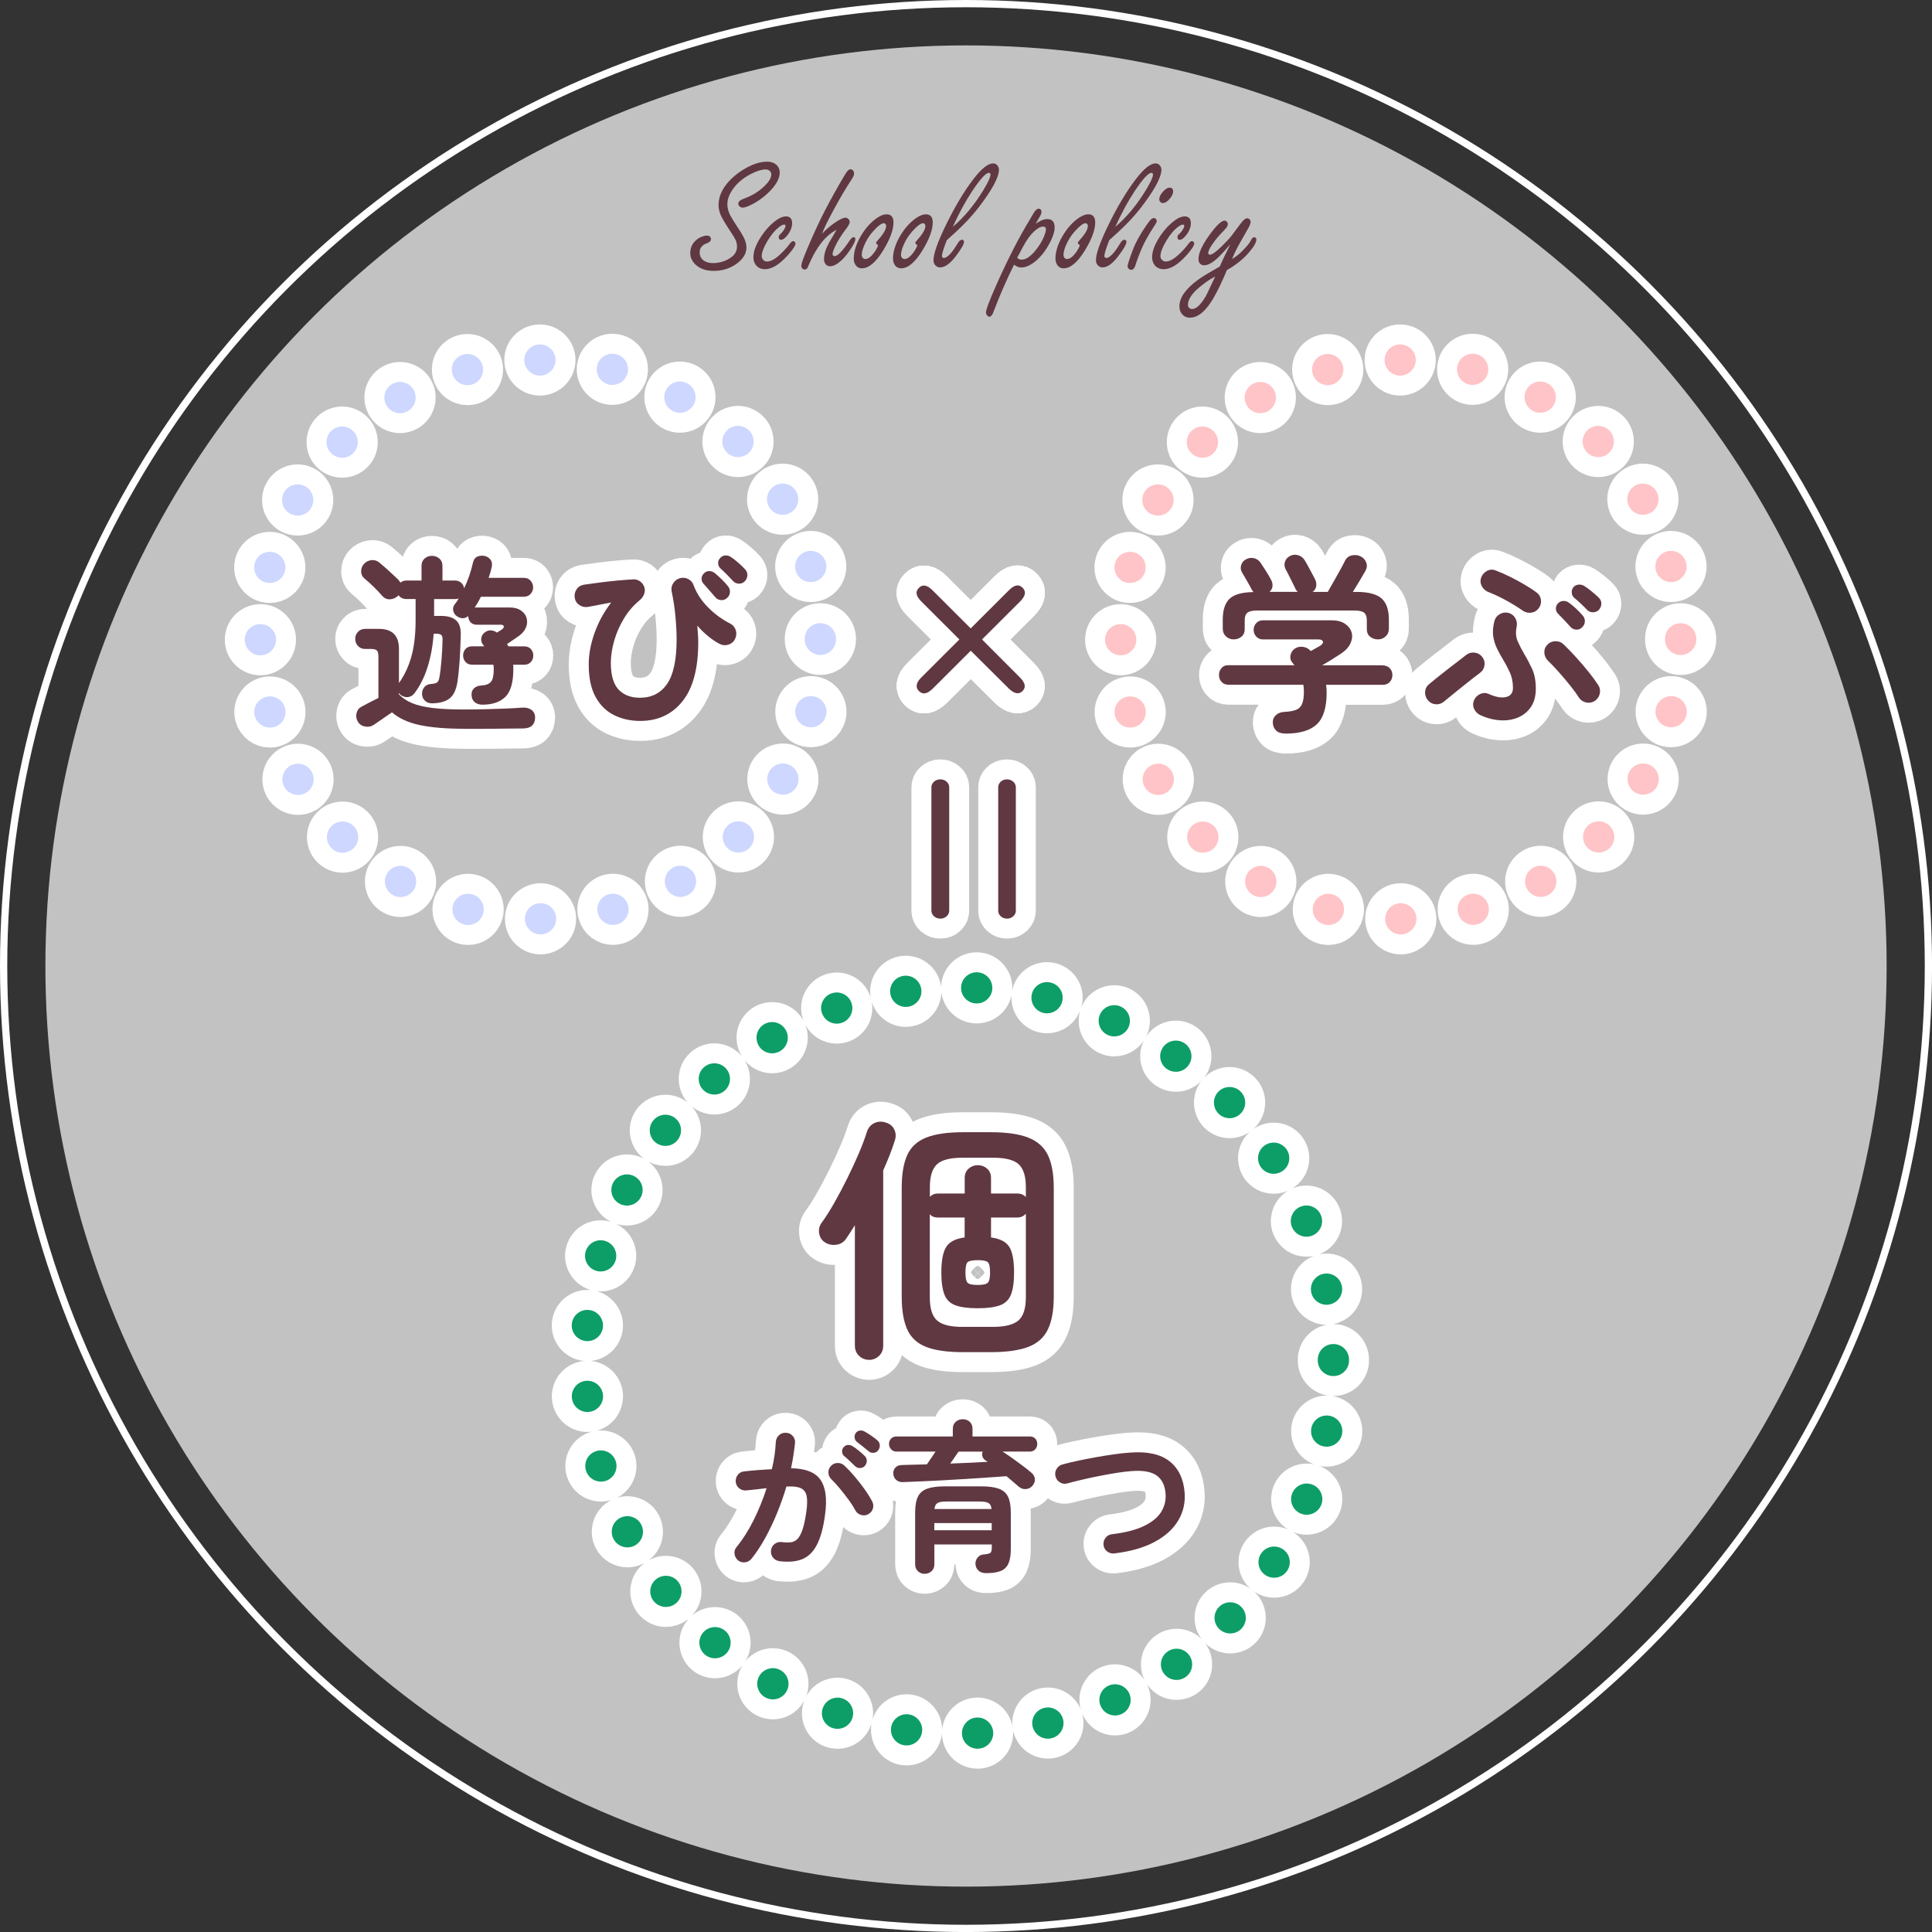 <?xml version="1.0" encoding="UTF-8"?><svg id="_レイヤー_2" xmlns="http://www.w3.org/2000/svg" viewBox="0 0 532.41 532.41"><rect x="0" y="0" width="532.41" height="532.41" fill="#333333" stroke="none"/><defs><style>.cls-1{fill:#fff;opacity:.7;}.cls-1,.cls-2,.cls-3,.cls-4,.cls-5{stroke-width:0px;}.cls-6{stroke-width:2px;}.cls-6,.cls-7{fill:none;stroke:#fff;}.cls-2{fill:#603842;}.cls-7{stroke-linecap:round;stroke-linejoin:round;stroke-width:11px;}.cls-3{fill:#cdd7ff;}.cls-4{fill:#0d9e67;}.cls-5{fill:#ffc4c7;}</style></defs><g id="OGP_ログイン_など"><circle class="cls-1" cx="266.21" cy="266.21" r="253.7"/><path class="cls-7" d="M127.94,200.83c-4.9,0-8.96-.33-12.18-1-3.22-.67-5.8-1.85-7.74-3.53-.49.32-1.07.71-1.74,1.19-.67.47-1.31.92-1.93,1.34-.62.42-1.08.74-1.4.95-.7.46-1.51.6-2.4.42-.9-.18-1.56-.65-1.98-1.42-.42-.74-.52-1.52-.29-2.35.23-.83.73-1.41,1.51-1.77.49-.28,1.17-.64,2.03-1.08.86-.44,1.68-.85,2.46-1.24v-11.34c0-.84-.13-1.41-.4-1.71-.26-.3-.82-.45-1.66-.45h-1.58c-.81,0-1.47-.27-1.98-.82-.51-.54-.77-1.2-.77-1.98s.26-1.38.77-1.92c.51-.54,1.17-.82,1.98-.82h3.75c3.7,0,5.55,1.84,5.55,5.54v9.44l.05-.11c1.55-2.21,2.69-4.69,3.43-7.43.74-2.74,1.11-6.03,1.11-9.86v-5.8h-2.54c-.92,0-1.64-.35-2.17-1.05-.04.04-.06.07-.08.11-.02.04-.06.07-.13.11-.6.56-1.31.86-2.14.9-.83.04-1.52-.26-2.09-.9-.71-.81-1.51-1.65-2.4-2.53-.9-.88-1.75-1.65-2.56-2.32-.6-.49-.9-1.14-.9-1.95s.26-1.49.79-2.06c.56-.6,1.25-.94,2.06-1.03.81-.09,1.55.15,2.22.71.92.77,1.84,1.58,2.77,2.43.93.84,1.75,1.62,2.46,2.32.21.28.39.53.53.74.46-.39,1-.58,1.64-.58h4.17v-4.06c0-.84.28-1.51.85-2,.56-.49,1.23-.74,2.01-.74s1.5.25,2.06.74c.56.49.85,1.16.85,2v4.06h3.43c.7,0,1.29.21,1.74.63.46.42.72.93.79,1.53.53-1.09.99-2.22,1.4-3.4.4-1.18.75-2.38,1.03-3.61.18-.88.59-1.46,1.24-1.74.65-.28,1.35-.33,2.09-.16.67.18,1.19.53,1.56,1.05.37.53.47,1.2.29,2-.11.49-.23.98-.37,1.48-.14.49-.3.98-.48,1.48h9.67c.81,0,1.44.26,1.9.79.46.53.69,1.14.69,1.84s-.23,1.27-.69,1.79c-.46.53-1.09.79-1.9.79h-11.78c-.53,1.06-1.11,2.06-1.74,3.01.11-.04.21-.05.32-.05h9.35c1.23,0,2.25.26,3.04.79.79.53,1.32,1.2,1.58,2.03.26.83.23,1.69-.11,2.58-.34.9-.98,1.7-1.93,2.4-.35.25-.84.58-1.45,1-.62.42-1.24.84-1.88,1.27.07.11.14.21.21.32.07.11.12.21.16.32h4.33c.81,0,1.43.25,1.88.74.44.49.66,1.09.66,1.79s-.22,1.26-.66,1.77c-.44.51-1.07.76-1.88.76h-3.01c.03.18.05.37.05.58v.63c0,3.66-.73,6.2-2.19,7.64-1.46,1.44-3.57,2.16-6.31,2.16-.88,0-1.59-.23-2.14-.69-.55-.46-.84-1.11-.87-1.95-.04-.81.2-1.44.71-1.9.51-.46,1.17-.7,1.98-.74,1.23-.07,2.11-.4,2.64-1s.79-1.81.79-3.64c0-.18,0-.36-.03-.55-.02-.19-.04-.38-.08-.55h-5.86c-.78,0-1.38-.25-1.82-.76-.44-.51-.66-1.1-.66-1.77,0-.7.22-1.3.66-1.79.44-.49,1.05-.74,1.82-.74h3.38l-.16-.16c-.53-.6-.77-1.24-.71-1.92.05-.69.36-1.26.92-1.71.53-.42,1.09-.62,1.69-.61.6.02,1.18.22,1.74.61l1.32-.84c.42-.28.61-.57.55-.87-.05-.3-.34-.45-.87-.45h-6.55c-.74,0-1.32-.23-1.74-.69-.42-.46-.63-1.02-.63-1.69-.95.77-1.99.79-3.12.05-.49-.32-.83-.8-1-1.45-.18-.65-.05-1.26.37-1.82.46-.56.83-1.11,1.11-1.63-.32.11-.67.16-1.06.16h-5.71v4.64h1.9c1.87,0,3.26.41,4.17,1.24.92.83,1.34,2.19,1.27,4.09-.07,2.74-.18,5.22-.34,7.43-.16,2.21-.36,4.09-.61,5.64-.35,2.07-1.07,3.52-2.14,4.35-1.07.83-2.6,1.27-4.57,1.34-.88.04-1.58-.17-2.11-.63-.53-.46-.83-1.05-.9-1.79-.04-.77.16-1.43.58-1.98.42-.54,1.02-.85,1.8-.92.92-.07,1.52-.23,1.82-.47.3-.25.52-.82.66-1.74.18-1.05.34-2.52.5-4.4.16-1.88.26-3.7.29-5.46.03-.7-.07-1.18-.32-1.42-.25-.25-.71-.37-1.37-.37h-.74c-.25,3.3-.81,6.36-1.69,9.17-.88,2.81-2.1,5.24-3.65,7.28-.42.56-.99.9-1.69,1-.71.11-1.39-.09-2.06-.58-.11-.07-.2-.16-.29-.26-.09-.11-.17-.21-.24-.32v.37c.95,1.02,2.16,1.84,3.62,2.45,1.46.62,3.36,1.06,5.68,1.35,2.32.28,5.23.42,8.72.42,1.97,0,3.94-.03,5.89-.08,1.95-.05,3.81-.11,5.57-.18,1.76-.07,3.28-.16,4.54-.26,1.02-.07,1.87.14,2.54.63.67.49,1,1.2,1,2.11s-.27,1.64-.82,2.19c-.55.54-1.42.82-2.62.82-1.13,0-2.43,0-3.91.03-1.48.02-2.99.03-4.52.05-1.53.02-2.97.03-4.31.03h-3.38Z"/><path class="cls-7" d="M176.39,198.67c-2.61,0-4.98-.53-7.13-1.58-2.15-1.05-3.86-2.72-5.12-5.01-1.27-2.28-1.9-5.27-1.9-8.96,0-2.78.53-5.66,1.59-8.65,1.06-2.99,2.59-5.8,4.6-8.44-1.02.18-2.09.38-3.2.61s-2.18.43-3.2.61c-.85.14-1.63-.03-2.35-.5-.72-.47-1.15-1.13-1.29-1.98-.14-.88.03-1.67.5-2.37s1.15-1.12,2.03-1.27c1.2-.18,2.6-.37,4.2-.58,1.6-.21,3.23-.39,4.89-.55,1.66-.16,3.15-.27,4.49-.34.67-.03,1.28.13,1.82.5.55.37.94.87,1.19,1.5.25.6.26,1.25.03,1.95-.23.7-.64,1.3-1.24,1.79-1.69,1.37-3.14,3.04-4.33,5.01-1.2,1.97-2.11,4.03-2.72,6.19-.62,2.16-.92,4.23-.92,6.19.03,3.41.77,5.84,2.19,7.3,1.43,1.46,3.37,2.19,5.84,2.19,3.24,0,5.73-1.27,7.48-3.82s2.62-6.65,2.62-12.31c0-1.86-.11-3.95-.32-6.25-.21-2.3-.56-4.63-1.06-6.99-.14-.81.02-1.56.48-2.24.46-.69,1.07-1.13,1.85-1.34.81-.21,1.58-.12,2.3.26.72.39,1.21.97,1.45,1.74.81,2.18,2.13,4.19,3.96,6.04,1.83,1.85,3.86,3.33,6.08,4.46.77.39,1.29.99,1.56,1.82.26.83.2,1.63-.18,2.4-.35.77-.94,1.3-1.77,1.58-.83.28-1.65.23-2.46-.16-1.09-.56-2.18-1.3-3.28-2.21-1.09-.91-2.06-1.86-2.91-2.85.07.77.13,1.56.18,2.35.05.79.08,1.54.08,2.24,0,7.21-1.44,12.62-4.33,16.24-2.89,3.62-6.78,5.43-11.68,5.43ZM200.32,164.82c-.46.42-1.01.61-1.66.55-.65-.05-1.17-.33-1.56-.82-.42-.49-.95-1.1-1.58-1.82-.63-.72-1.2-1.36-1.69-1.92-.35-.39-.52-.85-.5-1.4.02-.54.26-1.03.71-1.45.39-.39.85-.58,1.4-.58s1.05.18,1.51.53c.53.42,1.16.99,1.9,1.71.74.72,1.34,1.38,1.8,1.98.39.49.55,1.05.5,1.66-.05.62-.33,1.13-.82,1.56ZM205.24,160.18c-.42.46-.96.68-1.61.66-.65-.02-1.19-.25-1.61-.71-.46-.49-1.02-1.08-1.69-1.77-.67-.69-1.29-1.27-1.85-1.77-.35-.35-.55-.8-.58-1.34-.04-.54.16-1.05.58-1.5.39-.42.85-.65,1.4-.68.55-.04,1.05.11,1.51.42.6.39,1.28.9,2.03,1.56.76.65,1.4,1.27,1.93,1.87.42.46.63.99.61,1.61-.02.62-.26,1.17-.71,1.66Z"/><path class="cls-7" d="M144.65,253.2c0-2.37,1.92-4.3,4.31-4.3h0c2.38,0,4.31,1.92,4.31,4.3h0c0,2.37-1.93,4.3-4.31,4.3h0c-2.38,0-4.31-1.93-4.31-4.3ZM127.88,254.76c-2.3-.61-3.67-2.97-3.06-5.26h0c.62-2.3,2.98-3.67,5.28-3.05h0c2.3.61,3.67,2.96,3.06,5.26h0c-.52,1.93-2.26,3.2-4.16,3.2h0c-.37,0-.74-.05-1.11-.15ZM164.76,251.69c-.62-2.29.75-4.65,3.04-5.26h0c2.3-.61,4.66.75,5.28,3.05h0c.61,2.3-.75,4.65-3.05,5.26h0c-.37.1-.75.15-1.11.15h0c-1.91,0-3.65-1.26-4.16-3.19ZM108.22,246.64c-2.06-1.19-2.77-3.82-1.58-5.88h0c1.19-2.06,3.83-2.76,5.89-1.57h0c2.06,1.19,2.77,3.82,1.58,5.88h0c-.8,1.38-2.25,2.14-3.74,2.14h0c-.72,0-1.47-.18-2.15-.58ZM183.79,245.03c-1.2-2.06-.49-4.69,1.57-5.88h0c2.06-1.19,4.7-.49,5.89,1.57h0c1.19,2.06.49,4.69-1.57,5.88h0c-.68.4-1.42.58-2.16.58h0c-1.49,0-2.94-.77-3.73-2.15ZM91.35,233.73c-1.68-1.68-1.69-4.4,0-6.08h0c1.69-1.68,4.41-1.68,6.1,0h0c1.68,1.68,1.68,4.4,0,6.08h0c-.84.84-1.95,1.26-3.05,1.26h0c-1.1,0-2.21-.41-3.04-1.26ZM200.44,233.68c-1.69-1.68-1.69-4.4,0-6.08h0c1.69-1.69,4.41-1.69,6.1,0h0c1.68,1.68,1.68,4.4,0,6.08h0c-.84.84-1.95,1.26-3.05,1.26h0c-1.1,0-2.21-.42-3.04-1.26ZM78.39,216.92c-1.19-2.06-.49-4.69,1.57-5.88h0c2.06-1.2,4.7-.49,5.89,1.57h0c1.2,2.05.49,4.68-1.57,5.88h0c-.68.4-1.42.58-2.16.58h0c-1.48,0-2.93-.77-3.73-2.14ZM213.59,218.42c-2.06-1.19-2.77-3.82-1.58-5.87h0c1.19-2.06,3.83-2.76,5.89-1.57h0c2.06,1.2,2.77,3.83,1.58,5.88h0c-.8,1.38-2.25,2.14-3.74,2.14h0c-.72,0-1.47-.18-2.15-.58ZM70.22,197.32c-.61-2.3.75-4.65,3.04-5.26h0c2.3-.62,4.66.74,5.28,3.04h0c.61,2.29-.75,4.65-3.04,5.26h0c-.38.1-.75.15-1.12.15h0c-1.91,0-3.65-1.27-4.16-3.19ZM222.34,200.28c-2.29-.61-3.66-2.97-3.05-5.26h0c.62-2.3,2.98-3.67,5.28-3.05h0c2.3.61,3.67,2.97,3.06,5.26h0c-.51,1.92-2.25,3.19-4.16,3.19h0c-.37,0-.74-.05-1.12-.15ZM67.45,176.29c0-2.37,1.92-4.3,4.3-4.3h0c2.39,0,4.32,1.92,4.32,4.29h0c0,2.37-1.92,4.3-4.3,4.31h0c-2.39,0-4.32-1.93-4.32-4.3ZM221.76,176.2v-.09h0v-.07h0c0-2.38,1.92-4.31,4.3-4.31h0c2.38,0,4.31,1.91,4.32,4.28h0v.09h0v.09h0c0,2.37-1.93,4.3-4.31,4.3h0c-2.38,0-4.31-1.93-4.31-4.3ZM73.23,160.52c-2.29-.61-3.66-2.97-3.05-5.26h0c.61-2.3,2.97-3.66,5.27-3.05h0c2.3.61,3.67,2.97,3.06,5.26h0c-.51,1.93-2.26,3.19-4.16,3.19h0c-.36,0-.74-.04-1.11-.14ZM219.26,157.23c-.62-2.29.74-4.65,3.03-5.27h0c2.3-.62,4.66.74,5.28,3.04h0c.62,2.3-.74,4.65-3.04,5.27h0c-.37.1-.75.15-1.12.15h0c-1.9,0-3.64-1.26-4.16-3.18ZM79.88,141.51c-2.06-1.19-2.77-3.82-1.58-5.88h0c1.19-2.06,3.83-2.76,5.89-1.57h0c2.06,1.19,2.77,3.82,1.58,5.88h0c-.79,1.38-2.25,2.15-3.73,2.15h0c-.73,0-1.47-.19-2.16-.58ZM211.94,139.73c-1.2-2.05-.49-4.68,1.56-5.88h0c2.06-1.2,4.7-.5,5.9,1.56h0c1.2,2.06.49,4.69-1.56,5.88h0c-.68.39-1.43.58-2.16.58h0c-1.48,0-2.93-.77-3.73-2.14ZM91.24,124.88c-1.68-1.68-1.69-4.4,0-6.08h0c1.68-1.69,4.41-1.69,6.09,0h0c1.69,1.68,1.69,4.4,0,6.08h0c-.84.84-1.95,1.26-3.05,1.26h0c-1.1,0-2.2-.42-3.04-1.26ZM200.33,124.71c-1.69-1.68-1.69-4.4,0-6.08h0c1.68-1.69,4.41-1.69,6.09,0h0c1.68,1.67,1.69,4.4,0,6.08h0c-.84.84-1.95,1.26-3.05,1.26h0c-1.1,0-2.2-.42-3.04-1.26ZM106.51,111.72c-1.2-2.06-.5-4.69,1.56-5.88h0c2.06-1.2,4.7-.5,5.9,1.56h0c1.19,2.06.49,4.69-1.57,5.87h0c-.68.4-1.42.59-2.16.59h0c-1.49,0-2.93-.77-3.73-2.14ZM185.22,113.17c-2.06-1.19-2.77-3.82-1.58-5.88h0c1.18-2.06,3.82-2.76,5.88-1.58h0c2.06,1.19,2.78,3.82,1.59,5.88h0c-.8,1.39-2.25,2.16-3.74,2.16h0c-.73,0-1.47-.19-2.15-.58ZM124.66,102.96c-.62-2.3.74-4.65,3.04-5.27h0c2.3-.61,4.66.75,5.28,3.04h0c.61,2.3-.75,4.65-3.04,5.27h0c-.38.1-.75.15-1.12.15h0c-1.91,0-3.65-1.26-4.16-3.18ZM167.65,105.93h0c-2.3-.61-3.67-2.97-3.06-5.26h0c.6-2.29,2.97-3.66,5.27-3.05h0c2.3.6,3.67,2.96,3.06,5.26h0c-.51,1.93-2.26,3.2-4.16,3.2h0c-.36,0-.74-.04-1.1-.15ZM144.47,99.22c0-2.37,1.92-4.3,4.31-4.31h0c2.38,0,4.31,1.92,4.31,4.29h0c0,2.37-1.92,4.3-4.3,4.31h0c-2.38,0-4.31-1.92-4.32-4.29Z"/><path class="cls-7" d="M354.18,202.14c-1.09,0-1.92-.26-2.48-.79-.56-.53-.88-1.23-.95-2.11-.04-.88.25-1.6.85-2.16.6-.56,1.39-.86,2.38-.9,1.37-.07,2.45-.26,3.22-.58.77-.32,1.32-.87,1.64-1.66.32-.79.48-1.92.48-3.4,0-.67-.05-1.28-.16-1.84h-20.55c-.85,0-1.51-.26-1.98-.79-.48-.53-.71-1.16-.71-1.9s.23-1.37.69-1.9c.46-.53,1.04-.79,1.74-.79h18.39c-.11-.11-.2-.21-.29-.32-.09-.11-.18-.23-.29-.37-.49-.56-.68-1.21-.55-1.95.12-.74.47-1.34,1.03-1.79.6-.49,1.3-.71,2.11-.66.81.05,1.46.29,1.95.71.07.07.16.15.26.24.11.09.19.17.26.24.49-.28.99-.56,1.48-.84.49-.28.86-.49,1.11-.63.6-.39.85-.77.74-1.16-.11-.39-.51-.58-1.22-.58h-15.27c-.78,0-1.4-.26-1.88-.79s-.71-1.14-.71-1.85.24-1.32.71-1.84,1.1-.79,1.88-.79h18.86c1.55,0,2.79.32,3.72.95.93.63,1.54,1.42,1.82,2.37.28.95.18,1.95-.29,3.01-.48,1.05-1.35,2-2.62,2.85-.92.6-1.8,1.16-2.64,1.69-.85.53-1.71,1.04-2.59,1.53h16.48c.95,0,1.67.26,2.17.79.49.53.74,1.16.74,1.9s-.24,1.37-.71,1.9c-.48.53-1.14.79-1.98.79h-15.59c.11.74.16,1.44.16,2.11,0,4.15-.91,7.07-2.72,8.78-1.81,1.7-4.71,2.56-8.69,2.56ZM339.97,176.2c-.81,0-1.51-.27-2.11-.82-.6-.55-.9-1.26-.9-2.14v-2.43c0-2.71.63-4.65,1.9-5.83,1.27-1.18,3.45-1.78,6.55-1.82-.11-.14-.2-.27-.29-.4-.09-.12-.17-.25-.24-.39-.14-.32-.39-.78-.74-1.4-.35-.61-.71-1.23-1.06-1.85-.35-.61-.62-1.06-.79-1.34-.39-.63-.48-1.31-.26-2.03.21-.72.65-1.26,1.32-1.61.7-.39,1.44-.49,2.22-.32.77.18,1.39.62,1.85,1.32.39.56.88,1.32,1.48,2.27.6.95,1.06,1.74,1.37,2.37.32.56.45,1.14.4,1.74-.05.6-.33,1.12-.82,1.58h7.77c-.14-.14-.27-.29-.4-.45-.12-.16-.22-.34-.29-.55-.14-.32-.4-.83-.77-1.56-.37-.72-.73-1.44-1.08-2.16-.35-.72-.62-1.22-.79-1.5-.35-.67-.41-1.35-.19-2.06.23-.7.68-1.23,1.35-1.58.7-.39,1.44-.47,2.22-.26.77.21,1.39.67,1.85,1.37.25.39.55.92.92,1.61.37.69.74,1.37,1.11,2.06s.66,1.24.87,1.66c.28.6.38,1.21.29,1.85-.09.63-.41,1.16-.98,1.58h4.17c.42-.74.94-1.65,1.56-2.74.62-1.09,1.22-2.17,1.82-3.24.6-1.07,1.04-1.91,1.32-2.5.42-.88,1.07-1.41,1.95-1.58.88-.18,1.67-.09,2.38.26.74.35,1.26.91,1.56,1.69.3.77.22,1.56-.24,2.37-.39.7-.91,1.59-1.56,2.66-.65,1.07-1.28,2.1-1.88,3.08h.95c3.28,0,5.59.6,6.95,1.79,1.36,1.2,2.03,3.16,2.03,5.91v2.43c0,.88-.3,1.59-.9,2.14-.6.55-1.3.82-2.11.82s-1.57-.25-2.17-.74c-.6-.49-.9-1.19-.9-2.11v-2.42c0-.98-.25-1.68-.74-2.08-.49-.4-1.39-.61-2.69-.61h-26.79c-1.3,0-2.2.2-2.69.61-.49.4-.74,1.1-.74,2.08v2.42c0,.91-.3,1.62-.9,2.11-.6.49-1.32.74-2.17.74Z"/><path class="cls-7" d="M397.93,193.34c-.67.56-1.44.81-2.3.74-.86-.07-1.58-.44-2.14-1.11-.56-.67-.82-1.43-.77-2.29.05-.86.41-1.57,1.08-2.13.63-.53,1.41-1.16,2.32-1.9.92-.74,1.88-1.49,2.88-2.27,1-.77,1.95-1.5,2.85-2.19.9-.68,1.63-1.26,2.19-1.71.7-.53,1.49-.74,2.35-.63.86.11,1.56.51,2.09,1.21.53.67.73,1.43.61,2.29-.12.86-.54,1.56-1.24,2.08-.92.67-1.99,1.49-3.22,2.48-1.23.98-2.45,1.96-3.65,2.93-1.2.97-2.22,1.8-3.06,2.5ZM407.96,197.08c-.78-.35-1.35-.92-1.72-1.71-.37-.79-.38-1.59-.03-2.4.35-.81.93-1.39,1.74-1.74.81-.35,1.6-.33,2.38.05,1.94.84,3.52,1.11,4.75.79,1.23-.32,1.85-1.14,1.85-2.48,0-1.62-.29-3.06-.87-4.32-.58-1.27-1.22-2.48-1.93-3.64-.6-.98-1.14-1.99-1.64-3.01-.49-1.02-.83-2.13-1-3.32-.18-1.19-.07-2.56.32-4.11.21-.84.69-1.48,1.43-1.92s1.53-.57,2.38-.4c.85.21,1.49.69,1.93,1.42.44.74.57,1.55.4,2.43-.32,1.51-.22,2.85.29,4.01.51,1.16,1.12,2.34,1.82,3.53.74,1.23,1.45,2.58,2.14,4.06.69,1.48,1.03,3.3,1.03,5.48,0,2-.44,3.66-1.32,4.98-.88,1.32-2.06,2.29-3.54,2.93-1.48.63-3.13.9-4.94.79-1.81-.11-3.64-.58-5.47-1.42ZM419.59,168.24c-1.48-1.02-3.05-1.98-4.7-2.87-1.66-.9-3.21-1.63-4.65-2.19-.78-.28-1.38-.79-1.82-1.53-.44-.74-.54-1.53-.29-2.37.28-.84.81-1.48,1.59-1.92.77-.44,1.57-.5,2.38-.18,1.23.46,2.53,1.02,3.88,1.69,1.36.67,2.69,1.38,3.99,2.14,1.3.76,2.45,1.5,3.43,2.24.7.49,1.12,1.17,1.24,2.03.12.86-.08,1.64-.61,2.35-.53.7-1.22,1.11-2.09,1.21-.86.11-1.65-.09-2.35-.58ZM439.45,193.18c-.74.46-1.53.59-2.38.4-.85-.19-1.51-.66-2.01-1.4-.56-.91-1.34-1.99-2.32-3.22-.99-1.23-2.03-2.46-3.12-3.69-1.09-1.23-2.11-2.3-3.06-3.22-.6-.6-.92-1.32-.98-2.16-.05-.84.22-1.58.82-2.21.6-.63,1.34-.96,2.22-.98.88-.02,1.64.27,2.27.87,1.09,1.05,2.25,2.25,3.46,3.59s2.36,2.67,3.43,4.01c1.07,1.34,1.96,2.55,2.67,3.64.46.74.59,1.53.4,2.37-.19.84-.66,1.51-1.4,2ZM435.97,172.88c-.42.46-.96.67-1.61.63-.65-.03-1.19-.3-1.61-.79-.42-.49-.97-1.09-1.64-1.79-.67-.7-1.27-1.32-1.8-1.85-.35-.35-.54-.8-.55-1.34-.02-.54.18-1.05.61-1.5.39-.39.86-.6,1.43-.63.56-.03,1.07.12,1.53.47.56.39,1.22.92,1.96,1.61.74.69,1.36,1.33,1.85,1.92.42.46.62,1,.61,1.63-.02.63-.27,1.18-.77,1.63ZM437.39,168.09c-.46-.49-1.03-1.06-1.72-1.71-.69-.65-1.33-1.22-1.93-1.71-.35-.32-.55-.76-.61-1.32-.05-.56.1-1.07.45-1.53.39-.42.85-.66,1.4-.71.55-.05,1.06.06,1.56.34.56.35,1.24.84,2.03,1.48s1.47,1.23,2.03,1.79c.46.46.69.99.69,1.61s-.21,1.17-.63,1.66c-.39.46-.91.7-1.56.74-.65.04-1.22-.18-1.72-.63Z"/><path class="cls-7" d="M381.72,253.2c0-2.37,1.92-4.3,4.3-4.3h0c2.38,0,4.31,1.92,4.31,4.3h0c0,2.37-1.93,4.3-4.31,4.3h0c-2.38,0-4.31-1.93-4.31-4.3ZM364.95,254.76h0c-2.3-.61-3.67-2.97-3.05-5.26h0c.61-2.3,2.97-3.67,5.28-3.05h0c2.3.61,3.67,2.96,3.06,5.26h0c-.52,1.93-2.26,3.2-4.16,3.2h0c-.37,0-.74-.05-1.11-.15ZM401.83,251.69c-.62-2.29.75-4.65,3.04-5.26h0c2.29-.61,4.66.75,5.28,3.05h0c.61,2.3-.75,4.65-3.05,5.26h0c-.37.1-.75.15-1.12.15h0c-1.9,0-3.64-1.26-4.16-3.19ZM345.29,246.64c-2.06-1.19-2.77-3.82-1.58-5.88h0c1.19-2.06,3.83-2.76,5.89-1.57h0c2.06,1.19,2.77,3.82,1.58,5.88h0c-.8,1.38-2.25,2.14-3.74,2.14h0c-.72,0-1.47-.18-2.15-.58ZM420.86,245.03c-1.2-2.06-.49-4.69,1.57-5.88h0c2.06-1.19,4.7-.49,5.89,1.57h0c1.19,2.06.49,4.69-1.57,5.88h0c-.68.4-1.42.58-2.16.58h0c-1.49,0-2.94-.77-3.73-2.15ZM328.42,233.73c-1.68-1.68-1.69-4.4,0-6.08h0c1.69-1.68,4.41-1.68,6.1,0h0c1.68,1.68,1.68,4.4,0,6.08h0c-.84.84-1.95,1.26-3.05,1.26h0c-1.1,0-2.2-.41-3.04-1.26ZM437.51,233.68c-1.69-1.68-1.69-4.4,0-6.08h0c1.68-1.69,4.41-1.69,6.09,0h0c1.69,1.68,1.69,4.4,0,6.08h0c-.84.84-1.95,1.26-3.05,1.26h0c-1.1,0-2.21-.42-3.04-1.26ZM315.46,216.92c-1.19-2.06-.49-4.69,1.57-5.88h0c2.06-1.2,4.7-.49,5.89,1.57h0c1.2,2.05.49,4.68-1.57,5.88h0c-.68.4-1.42.58-2.16.58h0c-1.48,0-2.93-.77-3.73-2.14ZM450.66,218.42c-2.06-1.19-2.77-3.82-1.58-5.87h0c1.2-2.06,3.83-2.76,5.89-1.57h0c2.06,1.2,2.77,3.83,1.58,5.88h0c-.8,1.38-2.25,2.14-3.73,2.14h0c-.73,0-1.47-.18-2.16-.58ZM307.29,197.32c-.61-2.3.75-4.65,3.04-5.26h0c2.3-.62,4.66.74,5.28,3.04h0c.62,2.29-.75,4.65-3.04,5.26h0c-.38.1-.75.15-1.12.15h0c-1.91,0-3.65-1.27-4.16-3.19ZM459.41,200.28c-2.29-.61-3.66-2.97-3.05-5.26h0c.62-2.3,2.98-3.67,5.28-3.05h0c2.3.61,3.67,2.97,3.06,5.26h0c-.52,1.92-2.26,3.19-4.16,3.19h0c-.37,0-.74-.05-1.12-.15ZM304.52,176.29c0-2.37,1.92-4.3,4.3-4.3h0c2.39,0,4.32,1.92,4.32,4.29h0c0,2.37-1.92,4.3-4.31,4.31h0c-2.38,0-4.31-1.93-4.31-4.3ZM458.83,176.2v-.03h0v-.12h0c0-2.38,1.92-4.31,4.3-4.31h0c2.38,0,4.31,1.91,4.32,4.28h0v.09h0v.09h0c0,2.37-1.93,4.3-4.31,4.3h0c-2.38,0-4.31-1.93-4.31-4.3ZM310.3,160.52c-2.29-.61-3.66-2.97-3.05-5.26h0c.61-2.3,2.97-3.66,5.28-3.05h0c2.29.61,3.66,2.97,3.05,5.26h0c-.51,1.93-2.26,3.19-4.16,3.19h0c-.36,0-.74-.04-1.11-.14ZM456.33,157.23c-.62-2.29.74-4.65,3.03-5.27h0c2.3-.62,4.66.74,5.28,3.04h0c.62,2.3-.74,4.65-3.04,5.27h0c-.37.1-.75.15-1.12.15h0c-1.9,0-3.64-1.26-4.16-3.18ZM316.95,141.51c-2.06-1.19-2.77-3.82-1.58-5.88h0c1.19-2.06,3.83-2.76,5.89-1.57h0c2.06,1.19,2.77,3.82,1.58,5.88h0c-.79,1.38-2.25,2.15-3.73,2.15h0c-.73,0-1.47-.19-2.16-.58ZM449.01,139.73c-1.19-2.05-.5-4.68,1.56-5.88h0c2.06-1.2,4.7-.5,5.9,1.56h0c1.2,2.06.49,4.69-1.56,5.88h0c-.68.39-1.43.58-2.16.58h0c-1.48,0-2.93-.77-3.73-2.14ZM328.31,124.88c-1.69-1.68-1.69-4.4,0-6.08h0c1.68-1.69,4.41-1.69,6.09,0h0c1.69,1.68,1.69,4.4,0,6.08h0c-.84.84-1.95,1.26-3.05,1.26h0c-1.1,0-2.2-.42-3.04-1.26ZM437.4,124.71c-1.69-1.68-1.69-4.4,0-6.08h0c1.68-1.69,4.41-1.69,6.09,0h0c1.68,1.67,1.69,4.4,0,6.08h0c-.84.84-1.95,1.26-3.05,1.26h0c-1.1,0-2.2-.42-3.04-1.26ZM343.58,111.72c-1.2-2.06-.49-4.69,1.56-5.88h0c2.06-1.2,4.7-.5,5.9,1.56h0c1.19,2.06.49,4.69-1.57,5.87h0c-.68.4-1.42.59-2.16.59h0c-1.49,0-2.93-.77-3.73-2.14ZM422.29,113.17h0c-2.06-1.19-2.77-3.82-1.58-5.88h0c1.18-2.06,3.82-2.76,5.88-1.58h0c2.07,1.19,2.78,3.82,1.59,5.88h0c-.8,1.39-2.25,2.16-3.74,2.16h0c-.72,0-1.47-.19-2.15-.58ZM361.73,102.96c-.62-2.3.74-4.65,3.04-5.27h0c2.3-.61,4.66.75,5.28,3.04h0c.61,2.3-.75,4.65-3.04,5.27h0c-.38.1-.75.15-1.12.15h0c-1.91,0-3.65-1.26-4.16-3.18ZM404.72,105.93h0c-2.3-.61-3.67-2.97-3.06-5.26h0c.61-2.29,2.97-3.66,5.27-3.05h0c2.3.6,3.67,2.96,3.06,5.26h0c-.51,1.93-2.26,3.2-4.16,3.2h0c-.36,0-.73-.04-1.1-.15ZM381.55,99.22c0-2.37,1.92-4.3,4.3-4.31h0c2.38,0,4.31,1.92,4.31,4.29h0c0,2.37-1.92,4.3-4.3,4.31h0c-2.38,0-4.31-1.92-4.31-4.29Z"/><path class="cls-7" d="M256.99,189.82c-1.48,1.44-2.73,1.65-3.75.63-1.02-1.06-.81-2.3.63-3.74l10.51-10.49-10.51-10.49c-1.48-1.48-1.69-2.72-.63-3.74,1.02-1.02,2.27-.79,3.75.69l10.51,10.49,10.57-10.55c1.48-1.48,2.73-1.69,3.75-.63,1.02,1.02.79,2.27-.69,3.74l-10.51,10.49,10.46,10.49c1.48,1.48,1.71,2.72.69,3.74-.99.98-2.24.76-3.75-.69l-10.51-10.44-10.51,10.49Z"/><path class="cls-7" d="M256.99,189.82c-1.48,1.44-2.73,1.65-3.75.63-1.02-1.06-.81-2.3.63-3.74l10.51-10.49-10.51-10.49c-1.48-1.48-1.69-2.72-.63-3.74,1.02-1.02,2.27-.79,3.75.69l10.51,10.49,10.57-10.55c1.48-1.48,2.73-1.69,3.75-.63,1.02,1.02.79,2.27-.69,3.74l-10.51,10.49,10.46,10.49c1.48,1.48,1.71,2.72.69,3.74-.99.98-2.24.76-3.75-.69l-10.51-10.44-10.51,10.49Z"/><path class="cls-7" d="M256.99,189.82c-1.48,1.44-2.73,1.65-3.75.63-1.02-1.06-.81-2.3.63-3.74l10.51-10.49-10.51-10.49c-1.48-1.48-1.69-2.72-.63-3.74,1.02-1.02,2.27-.79,3.75.69l10.51,10.49,10.57-10.55c1.48-1.48,2.73-1.69,3.75-.63,1.02,1.02.79,2.27-.69,3.74l-10.51,10.49,10.46,10.49c1.48,1.48,1.71,2.72.69,3.74-.99.98-2.24.76-3.75-.69l-10.51-10.44-10.51,10.49Z"/><path class="cls-7" d="M239.46,374.73c-1.04,0-1.94-.36-2.72-1.09-.78-.73-1.16-1.68-1.16-2.85v-33.16c-.42.7-.85,1.37-1.27,2.01-.42.63-.82,1.23-1.2,1.8-.61.89-1.49,1.42-2.65,1.58-1.15.16-2.2-.06-3.14-.67-.89-.56-1.42-1.41-1.59-2.53-.17-1.13.11-2.13.81-3.03,1.03-1.41,2.15-3.17,3.35-5.28,1.2-2.11,2.39-4.35,3.56-6.72,1.18-2.37,2.25-4.68,3.21-6.93.96-2.25,1.7-4.22,2.22-5.91.38-1.17,1.07-1.99,2.08-2.46,1.01-.47,2.06-.52,3.14-.14,1.13.33,1.92.97,2.36,1.94.45.96.48,1.98.11,3.06-.38,1.22-.84,2.52-1.38,3.91-.54,1.38-1.14,2.81-1.8,4.26v48.29c0,1.17-.39,2.12-1.16,2.85-.78.73-1.71,1.09-2.79,1.09ZM265.42,372.62c-4.33,0-7.72-.48-10.19-1.44-2.47-.96-4.21-2.57-5.22-4.82-1.01-2.25-1.52-5.26-1.52-9.01v-29.99c0-3.8.51-6.82,1.52-9.05,1.01-2.23,2.75-3.84,5.22-4.82,2.47-.99,5.87-1.48,10.19-1.48h7.62c4.33,0,7.76.49,10.3,1.48s4.35,2.59,5.43,4.82c1.08,2.23,1.62,5.24,1.62,9.05v29.99c0,3.75-.54,6.76-1.62,9.01-1.08,2.25-2.89,3.86-5.43,4.82-2.54.96-5.97,1.44-10.3,1.44h-7.62ZM282.7,329.89v-2.75c0-2.96-.65-5.04-1.94-6.27-1.29-1.22-3.66-1.83-7.09-1.83h-8.46c-3.39,0-5.73.61-7.02,1.83-1.29,1.22-1.94,3.31-1.94,6.27v2.67c.61-.61,1.34-.91,2.19-.91h7.41v-4.29c0-1.08.36-1.94,1.09-2.57.73-.63,1.56-.95,2.5-.95.99,0,1.85.32,2.57.95.73.63,1.09,1.49,1.09,2.57v4.29h7.2c1.03,0,1.83.33,2.4.99ZM265.21,365.65h8.46c3.29,0,5.62-.59,6.98-1.76,1.36-1.17,2.05-3.31,2.05-6.41v-23.02c-.61.7-1.41,1.06-2.4,1.06h-7.2v5.49c2.49.33,4.17,1.2,5.04,2.61.87,1.41,1.31,3.76,1.31,7.04,0,2.63-.28,4.66-.85,6.09-.56,1.43-1.58,2.42-3.03,2.96-1.46.54-3.5.81-6.14.81s-4.68-.27-6.14-.81c-1.46-.54-2.47-1.52-3.03-2.96-.56-1.43-.85-3.46-.85-6.09,0-3.28.45-5.63,1.34-7.04.89-1.41,2.59-2.28,5.08-2.61v-5.49h-7.34c-.99,0-1.74-.3-2.26-.91v22.88c0,3.1.67,5.23,2.01,6.41,1.34,1.17,3.66,1.76,6.95,1.76ZM269.44,354.1c1.46,0,2.39-.21,2.79-.63.4-.42.6-1.36.6-2.82s-.2-2.44-.6-2.82c-.4-.37-1.33-.56-2.79-.56s-2.39.19-2.79.56c-.4.38-.6,1.31-.6,2.82s.2,2.45.6,2.85c.4.4,1.33.6,2.79.6Z"/><path class="cls-7" d="M265.09,477.81c-.11-2.37,1.72-4.39,4.1-4.5h0c2.37-.11,4.4,1.72,4.51,4.09h0c.11,2.37-1.72,4.39-4.1,4.5h-.21c-2.28,0-4.2-1.79-4.3-4.09ZM249.22,480.96c-2.35-.34-3.99-2.51-3.66-4.86h0c.34-2.36,2.52-3.99,4.88-3.66h0c2.35.34,3.99,2.51,3.66,4.86h0c-.31,2.15-2.16,3.7-4.27,3.7h0c-.2,0-.4-.02-.61-.04ZM284.58,475.85c-.56-2.31.86-4.63,3.18-5.2h0c2.31-.55,4.64.86,5.2,3.17h0c.56,2.31-.86,4.63-3.17,5.19h0c-.34.09-.68.13-1.02.13h0c-1.94,0-3.71-1.32-4.19-3.29ZM229.39,476.19c-2.25-.77-3.44-3.23-2.66-5.47h0c.78-2.24,3.23-3.43,5.48-2.66h0c2.25.77,3.44,3.23,2.66,5.47h0c-.61,1.78-2.28,2.9-4.08,2.9h0c-.47,0-.94-.08-1.41-.24ZM303.35,470.23c-.99-2.16-.04-4.71,2.12-5.7h0c2.16-.99,4.72-.03,5.72,2.12h0c.99,2.16.04,4.71-2.12,5.7h0c-.59.27-1.2.4-1.79.4h0c-1.64,0-3.2-.93-3.92-2.51ZM210.83,467.73h0c-2.06-1.19-2.77-3.82-1.58-5.88h0c1.19-2.06,3.83-2.76,5.89-1.57h0c2.06,1.19,2.77,3.82,1.58,5.88h0c-.8,1.39-2.25,2.15-3.73,2.15h0c-.73,0-1.47-.18-2.16-.58ZM320.71,461.15c-1.38-1.93-.93-4.62,1.01-6h0c1.93-1.39,4.63-.94,6.01,1h0c1.38,1.94.93,4.62-1,6h0c-.77.54-1.64.8-2.5.8h0c-1.35,0-2.67-.63-3.52-1.81ZM194.21,455.93c-1.79-1.56-1.99-4.28-.43-6.07h0c1.56-1.79,4.28-1.99,6.08-.43h0c1.8,1.55,1.99,4.27.44,6.06h0c-.85.98-2.05,1.49-3.27,1.49h0c-.99,0-2-.34-2.82-1.05ZM336.03,448.96c-1.72-1.64-1.79-4.36-.15-6.08h0c1.65-1.72,4.37-1.78,6.1-.15h0c1.72,1.64,1.78,4.36.15,6.08h0c-.84.89-1.98,1.33-3.12,1.33h0c-1.07,0-2.14-.4-2.97-1.19ZM180.12,441.21c-1.47-1.87-1.16-4.57.72-6.04h0c1.87-1.47,4.58-1.15,6.05.71h0c1.47,1.86,1.16,4.57-.72,6.04h0c-.79.62-1.73.92-2.66.92h0c-1.28,0-2.53-.56-3.39-1.63ZM348.78,434.1c-2-1.28-2.58-3.95-1.29-5.94h0c1.29-2,3.96-2.57,5.97-1.28h0c2,1.28,2.58,3.94,1.28,5.94h0c-.82,1.27-2.21,1.97-3.63,1.97h0c-.79,0-1.6-.22-2.33-.69ZM169.06,424.1c-1.09-2.11-.27-4.71,1.84-5.8h0c2.11-1.09,4.72-.27,5.81,1.84h0c1.09,2.12.27,4.71-1.84,5.8h0c-.63.34-1.31.48-1.97.48h0c-1.56,0-3.07-.84-3.84-2.32ZM358.5,417.12c-2.21-.89-3.28-3.39-2.4-5.59h0c.88-2.21,3.39-3.28,5.6-2.4h0c2.21.89,3.28,3.39,2.4,5.59h0c-.68,1.69-2.29,2.71-4,2.71h0c-.53,0-1.08-.1-1.6-.31ZM161.46,405.21c-.67-2.28.63-4.67,2.91-5.34h0c2.28-.67,4.68.64,5.35,2.92h0c.67,2.28-.64,4.67-2.91,5.34h0c-.4.11-.82.17-1.22.17h0c-1.86,0-3.58-1.21-4.13-3.09ZM364.79,398.6c-2.34-.45-3.87-2.7-3.42-5.03h0c.45-2.33,2.71-3.86,5.04-3.42h0c2.35.45,3.87,2.7,3.43,5.03h0c-.4,2.06-2.21,3.49-4.23,3.49h0c-.27,0-.54-.03-.82-.08ZM157.59,385.21h0c-.22-2.37,1.51-4.47,3.88-4.69h0c2.37-.22,4.47,1.51,4.7,3.87h0c.22,2.37-1.51,4.47-3.88,4.7h0c-.14,0-.28.02-.41.02h0c-2.2,0-4.08-1.67-4.28-3.9ZM363.14,374.92v-.08h0v-.15h0c0-2.37,1.92-4.3,4.3-4.31h0c2.38,0,4.31,1.92,4.32,4.29h0v.13h0v.11h0c0,2.37-1.93,4.3-4.31,4.3h0c-2.38,0-4.31-1.93-4.31-4.3ZM161.47,369.56c-2.37-.22-4.12-2.32-3.9-4.69h0c.22-2.36,2.32-4.1,4.69-3.88h0c2.37.22,4.11,2.31,3.9,4.68h0c-.21,2.23-2.09,3.91-4.29,3.91h0c-.13,0-.27,0-.4-.02ZM361.33,356.07c-.45-2.33,1.08-4.59,3.41-5.04h0c2.34-.46,4.6,1.07,5.05,3.41h0c.46,2.33-1.07,4.59-3.41,5.03h0c-.28.06-.55.09-.82.09h0c-2.03,0-3.83-1.43-4.23-3.48ZM164.32,350.21c-2.28-.67-3.6-3.05-2.93-5.33h0c.66-2.28,3.06-3.6,5.34-2.92h0c2.28.66,3.59,3.05,2.93,5.33h0c-.55,1.88-2.28,3.1-4.14,3.1h0c-.4,0-.81-.06-1.21-.17ZM356.02,338.12h0c-.89-2.21.18-4.71,2.39-5.6h0c2.21-.89,4.72.17,5.61,2.38h0c.9,2.2-.17,4.71-2.38,5.59h0c-.53.22-1.08.32-1.61.32h0c-1.71,0-3.32-1.02-4-2.69ZM170.81,331.76c-2.12-1.09-2.95-3.68-1.86-5.8h0c1.09-2.11,3.69-2.94,5.81-1.85h0c2.11,1.08,2.95,3.67,1.85,5.79h0c-.76,1.48-2.27,2.33-3.84,2.33h0c-.66,0-1.34-.16-1.97-.47ZM347.37,321.5h0c-1.29-2-.72-4.65,1.28-5.94h0c2-1.29,4.66-.72,5.96,1.27h0c1.29,2,.72,4.65-1.28,5.94h0c-.72.47-1.53.7-2.34.7h0c-1.41,0-2.8-.7-3.63-1.97ZM180.7,314.87c-1.87-1.47-2.2-4.17-.72-6.04h0c1.47-1.87,4.18-2.19,6.05-.73h0c1.87,1.47,2.2,4.17.72,6.04h0c-.84,1.08-2.11,1.65-3.39,1.65h0c-.93,0-1.87-.3-2.66-.92ZM335.73,306.82h0c-1.65-1.72-1.59-4.45.13-6.08h0c1.72-1.64,4.45-1.58,6.09.13h0c1.65,1.71,1.59,4.44-.14,6.08h0c-.84.8-1.91,1.2-2.97,1.2h0c-1.14,0-2.27-.45-3.12-1.32ZM193.6,300.15c-1.56-1.8-1.37-4.52.42-6.07h0c1.8-1.56,4.53-1.37,6.09.42h0c1.56,1.8,1.37,4.52-.42,6.07h0c-.82.71-1.83,1.06-2.83,1.06h0c-1.21,0-2.41-.51-3.26-1.48ZM321.53,294.57c-1.94-1.38-2.4-4.06-1.02-6h0c1.38-1.94,4.07-2.39,6.01-1.02h0c1.94,1.38,2.4,4.06,1.02,6h0c-.84,1.19-2.17,1.81-3.52,1.81h0c-.86,0-1.73-.26-2.49-.8ZM209.06,288.11c-1.2-2.06-.5-4.69,1.56-5.88h0c2.06-1.19,4.7-.49,5.9,1.57h0c1.19,2.06.49,4.69-1.57,5.88h0c-.68.4-1.42.59-2.16.59h0c-1.49,0-2.94-.77-3.73-2.14ZM305.28,285.22c-2.16-.98-3.12-3.54-2.14-5.7h0c.98-2.16,3.54-3.12,5.71-2.13h0c2.17.98,3.13,3.54,2.14,5.7h0c-.72,1.58-2.28,2.52-3.92,2.52h0c-.59,0-1.21-.12-1.78-.39ZM226.51,279.21c-.78-2.24.41-4.69,2.66-5.47h0c2.25-.78,4.71.4,5.48,2.65h0c.78,2.24-.4,4.7-2.65,5.47h0c-.47.16-.94.24-1.41.24h0c-1.78,0-3.45-1.11-4.07-2.89ZM287.54,279.13c-2.32-.55-3.74-2.87-3.19-5.19h0c.55-2.31,2.88-3.73,5.2-3.17h0c2.31.55,3.74,2.87,3.18,5.19h0c-.47,1.97-2.24,3.29-4.19,3.29h0c-.33,0-.66-.03-1-.12ZM245.34,273.79c-.34-2.35,1.29-4.53,3.65-4.87h0c2.36-.34,4.54,1.29,4.89,3.64h0c.34,2.36-1.3,4.53-3.66,4.88h0c-.21.03-.41.04-.62.04h0c-2.1,0-3.95-1.55-4.26-3.69ZM268.96,276.53c-2.38-.11-4.22-2.13-4.11-4.49h0c.1-2.37,2.12-4.21,4.5-4.1h0c2.38.1,4.22,2.12,4.11,4.49h0c-.1,2.31-2.02,4.1-4.31,4.1h-.19Z"/><path class="cls-7" d="M214.72,430.19c-.71-.09-1.28-.42-1.72-.99-.44-.57-.62-1.22-.53-1.96.09-.73.42-1.32.99-1.76.57-.44,1.23-.62,1.96-.53.91.12,1.73.14,2.45.07.72-.07,1.34-.37,1.87-.9.53-.53,1-1.39,1.41-2.59.41-1.2.76-2.86,1.06-4.97.26-1.85.29-3.29.07-4.33-.22-1.04-.77-1.76-1.65-2.15s-2.19-.53-3.92-.42c-.71,2.4-1.55,4.81-2.53,7.21-.98,2.4-2.06,4.68-3.24,6.84-1.18,2.15-2.45,4.1-3.83,5.83-.47.56-1.06.89-1.76.99-.71.1-1.35-.07-1.94-.51-.56-.47-.89-1.06-.99-1.78-.1-.72.08-1.36.55-1.91,1.73-2.11,3.31-4.59,4.72-7.43,1.41-2.84,2.6-5.78,3.57-8.8-.91.12-1.84.23-2.8.33-.96.1-1.89.2-2.8.29-.73.06-1.38-.13-1.94-.57-.56-.44-.88-1.03-.97-1.76-.06-.73.13-1.39.57-1.96s1.03-.89,1.76-.95c1.26-.15,2.54-.27,3.83-.37,1.29-.1,2.56-.18,3.79-.24.32-1.32.57-2.62.75-3.89s.29-2.5.35-3.67c.06-.73.36-1.34.9-1.83.54-.48,1.18-.7,1.92-.64.73.03,1.34.32,1.83.86.48.54.7,1.18.64,1.91-.12,1.09-.26,2.21-.44,3.39-.18,1.17-.4,2.37-.66,3.61,4,.06,6.71,1.13,8.13,3.21,1.42,2.08,1.84,5.23,1.26,9.46-.47,3.64-1.23,6.45-2.27,8.44-1.04,1.99-2.42,3.32-4.12,3.98-1.7.66-3.79.83-6.26.51ZM239.32,417.26c-.65.35-1.32.43-2.03.22s-1.23-.63-1.59-1.28c-.5-.94-1.13-1.93-1.9-2.97-.76-1.04-1.55-2.05-2.36-3.03-.81-.98-1.58-1.82-2.31-2.53-.53-.5-.81-1.11-.84-1.83-.03-.72.2-1.34.71-1.87.5-.53,1.11-.8,1.83-.81.72-.01,1.34.23,1.87.73.94.88,1.89,1.88,2.84,3.01.95,1.13,1.85,2.28,2.69,3.45.84,1.17,1.53,2.29,2.09,3.34.35.65.43,1.31.24,2-.19.69-.61,1.21-1.26,1.56ZM235.61,404.02c-.38-.38-.86-.84-1.43-1.39-.57-.54-1.11-1.02-1.61-1.43-.29-.26-.46-.63-.51-1.1-.04-.47.1-.89.42-1.28.32-.38.71-.59,1.17-.62.46-.03.87.07,1.26.31.5.29,1.08.71,1.74,1.25.66.54,1.21,1.03,1.65,1.47.38.38.57.83.57,1.34s-.18.97-.53,1.39c-.35.38-.8.58-1.34.59-.54.02-1.01-.17-1.39-.55ZM239.32,399.89c-.41-.35-.93-.78-1.56-1.28-.63-.5-1.2-.94-1.7-1.32-.29-.26-.48-.63-.55-1.1-.07-.47.04-.89.33-1.28.26-.38.62-.61,1.08-.68.46-.07.89,0,1.3.24.5.26,1.1.64,1.81,1.12s1.29.93,1.76,1.34c.41.35.63.79.66,1.32.03.53-.12,1-.44,1.41-.29.41-.71.65-1.26.7-.54.06-1.02-.1-1.43-.48Z"/><path class="cls-7" d="M280.79,409.74c-.47-.41-.99-.86-1.56-1.36-.57-.5-1.2-1.03-1.87-1.58-1.56.12-3.31.24-5.24.37-1.94.13-3.97.26-6.08.4-2.12.13-4.22.26-6.32.37-2.1.12-4.09.21-5.97.29-1.88.07-3.54.14-4.98.2-.71.03-1.31-.18-1.81-.62-.5-.44-.76-1.01-.79-1.72-.03-.7.18-1.28.62-1.71.44-.44,1.06-.66,1.85-.66,1-.03,2.07-.06,3.22-.09,1.15-.03,2.34-.06,3.57-.09.38-.53.78-1.11,1.19-1.74.41-.63.81-1.22,1.19-1.78h-10.71c-.65,0-1.16-.21-1.54-.64-.38-.42-.57-.92-.57-1.47,0-.59.19-1.08.57-1.47.38-.4.9-.59,1.54-.59h15.47v-2.07c0-.85.27-1.51.82-1.98.54-.47,1.18-.7,1.92-.7s1.4.23,1.92.7c.51.47.77,1.13.77,1.98v2.07h15.73c.68,0,1.2.2,1.56.59.37.4.55.89.55,1.47s-.18,1.05-.55,1.47c-.37.43-.89.64-1.56.64h-7.45c.97.62,1.95,1.28,2.95,2,1,.72,1.95,1.41,2.84,2.09.9.67,1.64,1.28,2.23,1.8.53.47.82,1.03.88,1.67.06.65-.16,1.26-.66,1.85-.47.56-1.07.87-1.81.92-.73.06-1.37-.15-1.9-.62ZM254.83,433.71c-.73,0-1.36-.24-1.87-.73-.51-.48-.77-1.12-.77-1.91v-14.25c0-1.88.26-3.33.77-4.38.51-1.04,1.37-1.77,2.56-2.2,1.19-.42,2.81-.64,4.87-.64h9.96c2.06,0,3.68.21,4.87.64,1.19.43,2.04,1.16,2.56,2.2.51,1.04.77,2.5.77,4.38v10.07c0,1.7-.22,3.03-.66,4s-1.15,1.65-2.14,2.04c-.98.4-2.33.59-4.03.59-.85,0-1.54-.23-2.05-.68-.51-.45-.8-1.06-.86-1.82-.03-.65.16-1.23.57-1.76.41-.53.94-.82,1.59-.88,1.03-.09,1.67-.23,1.94-.44s.4-.69.4-1.45v-.88h-15.82v5.45c0,.79-.26,1.43-.77,1.91-.51.48-1.14.73-1.87.73ZM257.47,421.7h15.82v-1.98h-15.82v1.98ZM257.52,415.85h15.73c-.09-.82-.37-1.37-.84-1.65-.47-.28-1.29-.42-2.47-.42h-9.12c-1.18,0-2,.14-2.47.42-.47.28-.75.83-.84,1.65ZM261.84,403.32c1.82-.06,3.62-.13,5.4-.22,1.78-.09,3.43-.18,4.96-.26-.12-.06-.22-.12-.31-.2-.09-.07-.18-.12-.26-.15-.47-.32-.77-.7-.9-1.14-.13-.44-.11-.88.07-1.32h-6.65c-.29.44-.65.95-1.06,1.54-.41.59-.82,1.17-1.23,1.76Z"/><path class="cls-7" d="M307.1,428.08c-.73.09-1.4-.09-1.98-.53-.59-.44-.93-1.03-1.01-1.76-.09-.73.09-1.39.53-1.98s1.03-.92,1.76-1.01c3.64-.44,6.57-1.19,8.79-2.24,2.22-1.06,3.8-2.34,4.76-3.85.95-1.51,1.37-3.16,1.26-4.95-.15-2.34-.96-4.05-2.42-5.12-1.47-1.07-3.78-1.49-6.92-1.25-1.26.09-2.67.26-4.23.51-1.56.25-3.15.54-4.78.86-1.63.32-3.2.66-4.69,1.01-1.5.35-2.84.69-4.01,1.01-.71.2-1.37.13-2.01-.24-.63-.37-1.05-.9-1.26-1.61-.21-.73-.13-1.42.24-2.07.37-.65.9-1.07,1.61-1.28,1.26-.35,2.69-.7,4.27-1.03,1.59-.34,3.24-.66,4.96-.97,1.72-.31,3.4-.58,5.05-.81,1.65-.23,3.14-.4,4.5-.48,4.73-.35,8.33.46,10.8,2.42s3.85,4.85,4.14,8.66c.2,2.73-.37,5.26-1.74,7.59-1.37,2.33-3.51,4.3-6.43,5.89-2.92,1.6-6.65,2.68-11.17,3.23Z"/><path class="cls-7" d="M275.08,216.98v33.96c0,.61.23,1.13.69,1.56.46.43,1.04.65,1.74.65s1.24-.22,1.72-.65c.48-.43.71-.95.71-1.56v-33.96c0-.61-.24-1.13-.71-1.56-.48-.43-1.05-.65-1.72-.65-.7,0-1.29.22-1.74.65-.46.43-.69.95-.69,1.56Z"/><path class="cls-7" d="M261.58,250.94v-33.96c0-.61-.24-1.13-.71-1.56-.48-.43-1.05-.65-1.72-.65-.7,0-1.29.22-1.77.65-.48.43-.71.95-.71,1.56v33.96c0,.61.24,1.13.71,1.56.48.43,1.07.65,1.77.65s1.24-.22,1.72-.65c.48-.43.71-.95.71-1.56Z"/><path class="cls-2" d="M127.94,200.83c-4.9,0-8.96-.33-12.18-1-3.22-.67-5.8-1.85-7.74-3.53-.49.32-1.07.71-1.74,1.19-.67.47-1.31.92-1.93,1.34-.62.42-1.08.74-1.4.95-.7.46-1.51.6-2.4.42-.9-.18-1.56-.65-1.98-1.42-.42-.74-.52-1.52-.29-2.35.23-.83.73-1.41,1.51-1.77.49-.28,1.17-.64,2.03-1.08.86-.44,1.68-.85,2.46-1.24v-11.34c0-.84-.13-1.41-.4-1.71-.26-.3-.82-.45-1.66-.45h-1.58c-.81,0-1.47-.27-1.98-.82-.51-.54-.77-1.2-.77-1.98s.26-1.38.77-1.92c.51-.54,1.17-.82,1.98-.82h3.75c3.7,0,5.55,1.84,5.55,5.54v9.44l.05-.11c1.55-2.21,2.69-4.69,3.43-7.43.74-2.74,1.11-6.03,1.11-9.86v-5.8h-2.54c-.92,0-1.64-.35-2.17-1.05-.04.04-.06.07-.08.11-.02.04-.06.07-.13.11-.6.56-1.31.86-2.14.9-.83.04-1.52-.26-2.09-.9-.71-.81-1.51-1.65-2.4-2.53-.9-.88-1.75-1.65-2.56-2.32-.6-.49-.9-1.14-.9-1.95s.26-1.49.79-2.06c.56-.6,1.25-.94,2.06-1.03.81-.09,1.55.15,2.22.71.92.77,1.84,1.58,2.77,2.43.93.84,1.75,1.62,2.46,2.32.21.28.39.53.53.74.46-.39,1-.58,1.64-.58h4.17v-4.06c0-.84.28-1.51.85-2,.56-.49,1.23-.74,2.01-.74s1.5.25,2.06.74c.56.49.85,1.16.85,2v4.06h3.43c.7,0,1.29.21,1.74.63.46.42.72.93.79,1.53.53-1.09.99-2.22,1.4-3.4.4-1.18.75-2.38,1.03-3.61.18-.88.59-1.46,1.24-1.74.65-.28,1.35-.33,2.09-.16.67.18,1.19.53,1.56,1.05.37.53.47,1.2.29,2-.11.49-.23.98-.37,1.48-.14.49-.3.98-.48,1.48h9.67c.81,0,1.44.26,1.9.79.46.53.69,1.14.69,1.84s-.23,1.27-.69,1.79c-.46.53-1.09.79-1.9.79h-11.78c-.53,1.06-1.11,2.06-1.74,3.01.11-.04.21-.05.32-.05h9.35c1.23,0,2.25.26,3.04.79.79.53,1.32,1.2,1.58,2.03.26.83.23,1.69-.11,2.58-.34.9-.98,1.7-1.93,2.4-.35.25-.84.58-1.45,1-.62.42-1.24.84-1.88,1.27.07.11.14.21.21.32.07.11.12.21.16.32h4.33c.81,0,1.43.25,1.88.74.44.49.66,1.09.66,1.79s-.22,1.26-.66,1.77c-.44.51-1.07.76-1.88.76h-3.01c.03.18.05.37.05.58v.63c0,3.66-.73,6.2-2.19,7.64-1.46,1.44-3.57,2.16-6.31,2.16-.88,0-1.59-.23-2.14-.69-.55-.46-.84-1.11-.87-1.95-.04-.81.2-1.44.71-1.9.51-.46,1.17-.7,1.98-.74,1.23-.07,2.11-.4,2.64-1s.79-1.81.79-3.64c0-.18,0-.36-.03-.55-.02-.19-.04-.38-.08-.55h-5.86c-.78,0-1.38-.25-1.82-.76-.44-.51-.66-1.1-.66-1.77,0-.7.22-1.3.66-1.79.44-.49,1.05-.74,1.82-.74h3.38l-.16-.16c-.53-.6-.77-1.24-.71-1.92.05-.69.36-1.26.92-1.71.53-.42,1.09-.62,1.69-.61.6.02,1.18.22,1.74.61l1.32-.84c.42-.28.61-.57.55-.87-.05-.3-.34-.45-.87-.45h-6.55c-.74,0-1.32-.23-1.74-.69-.42-.46-.63-1.02-.63-1.69-.95.77-1.99.79-3.12.05-.49-.32-.83-.8-1-1.45-.18-.65-.05-1.26.37-1.82.46-.56.83-1.11,1.11-1.63-.32.11-.67.16-1.06.16h-5.71v4.64h1.9c1.87,0,3.26.41,4.17,1.24.92.83,1.34,2.19,1.27,4.09-.07,2.74-.18,5.22-.34,7.43-.16,2.21-.36,4.09-.61,5.64-.35,2.07-1.07,3.52-2.14,4.35-1.07.83-2.6,1.27-4.57,1.34-.88.04-1.58-.17-2.11-.63-.53-.46-.83-1.05-.9-1.79-.04-.77.16-1.43.58-1.98.42-.54,1.02-.85,1.8-.92.92-.07,1.52-.23,1.82-.47.3-.25.52-.82.66-1.74.18-1.05.34-2.52.5-4.4.16-1.88.26-3.7.29-5.46.03-.7-.07-1.18-.32-1.42-.25-.25-.71-.37-1.37-.37h-.74c-.25,3.3-.81,6.36-1.69,9.17-.88,2.81-2.1,5.24-3.65,7.28-.42.56-.99.9-1.69,1-.71.11-1.39-.09-2.06-.58-.11-.07-.2-.16-.29-.26-.09-.11-.17-.21-.24-.32v.37c.95,1.02,2.16,1.84,3.62,2.45,1.46.62,3.36,1.06,5.68,1.35,2.32.28,5.23.42,8.72.42,1.97,0,3.94-.03,5.89-.08,1.95-.05,3.81-.11,5.57-.18,1.76-.07,3.28-.16,4.54-.26,1.02-.07,1.87.14,2.54.63.67.49,1,1.2,1,2.11s-.27,1.64-.82,2.19c-.55.54-1.42.82-2.62.82-1.13,0-2.43,0-3.91.03-1.48.02-2.99.03-4.52.05-1.53.02-2.97.03-4.31.03h-3.38Z"/><path class="cls-2" d="M176.39,198.67c-2.61,0-4.98-.53-7.13-1.58-2.15-1.05-3.86-2.72-5.12-5.01-1.27-2.28-1.9-5.27-1.9-8.96,0-2.78.53-5.66,1.59-8.65,1.06-2.99,2.59-5.8,4.6-8.44-1.02.18-2.09.38-3.2.61s-2.18.43-3.2.61c-.85.14-1.63-.03-2.35-.5-.72-.47-1.15-1.13-1.29-1.98-.14-.88.03-1.67.5-2.37s1.15-1.12,2.03-1.27c1.2-.18,2.6-.37,4.2-.58,1.6-.21,3.23-.39,4.89-.55,1.66-.16,3.15-.27,4.49-.34.67-.03,1.28.13,1.82.5.55.37.94.87,1.19,1.5.25.6.26,1.25.03,1.95-.23.7-.64,1.3-1.24,1.79-1.69,1.37-3.14,3.04-4.33,5.01-1.2,1.97-2.11,4.03-2.72,6.19-.62,2.16-.92,4.23-.92,6.19.03,3.41.77,5.84,2.19,7.3,1.43,1.46,3.37,2.19,5.84,2.19,3.24,0,5.73-1.27,7.48-3.82s2.62-6.65,2.62-12.31c0-1.86-.11-3.95-.32-6.25-.21-2.3-.56-4.63-1.06-6.99-.14-.81.02-1.56.48-2.24.46-.69,1.07-1.13,1.85-1.34.81-.21,1.58-.12,2.3.26.72.39,1.21.97,1.45,1.74.81,2.18,2.13,4.19,3.96,6.04,1.83,1.85,3.86,3.33,6.08,4.46.77.39,1.29.99,1.56,1.82.26.83.2,1.63-.18,2.4-.35.77-.94,1.3-1.77,1.58-.83.28-1.65.23-2.46-.16-1.09-.56-2.18-1.3-3.28-2.21-1.09-.91-2.06-1.86-2.91-2.85.07.77.13,1.56.18,2.35.05.79.08,1.54.08,2.24,0,7.21-1.44,12.62-4.33,16.24-2.89,3.62-6.78,5.43-11.68,5.43ZM200.32,164.82c-.46.42-1.01.61-1.66.55-.65-.05-1.17-.33-1.56-.82-.42-.49-.95-1.1-1.58-1.82-.63-.72-1.2-1.36-1.69-1.92-.35-.39-.52-.85-.5-1.4.02-.54.26-1.03.71-1.45.39-.39.85-.58,1.4-.58s1.05.18,1.51.53c.53.42,1.16.99,1.9,1.71.74.72,1.34,1.38,1.8,1.98.39.49.55,1.05.5,1.66-.05.62-.33,1.13-.82,1.56ZM205.24,160.18c-.42.46-.96.68-1.61.66-.65-.02-1.19-.25-1.61-.71-.46-.49-1.02-1.08-1.69-1.77-.67-.69-1.29-1.27-1.85-1.77-.35-.35-.55-.8-.58-1.34-.04-.54.16-1.05.58-1.5.39-.42.85-.65,1.4-.68.55-.04,1.05.11,1.51.42.6.39,1.28.9,2.03,1.56.76.65,1.4,1.27,1.93,1.87.42.46.63.99.61,1.61-.02.62-.26,1.17-.71,1.66Z"/><path class="cls-3" d="M144.65,253.2c0-2.37,1.92-4.3,4.31-4.3h0c2.38,0,4.31,1.92,4.31,4.3h0c0,2.37-1.93,4.3-4.31,4.3h0c-2.38,0-4.31-1.93-4.31-4.3ZM127.88,254.76c-2.3-.61-3.67-2.97-3.06-5.26h0c.62-2.3,2.98-3.67,5.28-3.05h0c2.3.61,3.67,2.96,3.06,5.26h0c-.52,1.93-2.26,3.2-4.16,3.2h0c-.37,0-.74-.05-1.11-.15ZM164.76,251.69c-.62-2.29.75-4.65,3.04-5.26h0c2.3-.61,4.66.75,5.28,3.05h0c.61,2.3-.75,4.65-3.05,5.26h0c-.37.1-.75.15-1.11.15h0c-1.91,0-3.65-1.26-4.16-3.19ZM108.22,246.64c-2.06-1.19-2.77-3.82-1.58-5.88h0c1.19-2.06,3.83-2.76,5.89-1.57h0c2.06,1.19,2.77,3.82,1.58,5.88h0c-.8,1.38-2.25,2.14-3.74,2.14h0c-.72,0-1.47-.18-2.15-.58ZM183.79,245.03c-1.2-2.06-.49-4.69,1.57-5.88h0c2.06-1.19,4.7-.49,5.89,1.57h0c1.19,2.06.49,4.69-1.57,5.88h0c-.68.4-1.42.58-2.16.58h0c-1.49,0-2.94-.77-3.73-2.15ZM91.35,233.73c-1.68-1.68-1.69-4.4,0-6.08h0c1.69-1.68,4.41-1.68,6.1,0h0c1.68,1.68,1.68,4.4,0,6.08h0c-.84.84-1.95,1.26-3.05,1.26h0c-1.1,0-2.21-.41-3.04-1.26ZM200.44,233.68c-1.69-1.68-1.69-4.4,0-6.08h0c1.69-1.69,4.41-1.69,6.1,0h0c1.68,1.68,1.68,4.4,0,6.08h0c-.84.84-1.95,1.26-3.05,1.26h0c-1.1,0-2.21-.42-3.04-1.26ZM78.39,216.92c-1.19-2.06-.49-4.69,1.57-5.88h0c2.06-1.2,4.7-.49,5.89,1.57h0c1.2,2.05.49,4.68-1.57,5.88h0c-.68.4-1.42.58-2.16.58h0c-1.48,0-2.93-.77-3.73-2.14ZM213.59,218.42c-2.06-1.19-2.77-3.82-1.58-5.87h0c1.19-2.06,3.83-2.76,5.89-1.57h0c2.06,1.2,2.77,3.83,1.58,5.88h0c-.8,1.38-2.25,2.14-3.74,2.14h0c-.72,0-1.47-.18-2.15-.58ZM70.22,197.32c-.61-2.3.75-4.65,3.04-5.26h0c2.3-.62,4.66.74,5.28,3.04h0c.61,2.29-.75,4.65-3.04,5.26h0c-.38.1-.75.15-1.12.15h0c-1.91,0-3.65-1.27-4.16-3.19ZM222.34,200.28c-2.29-.61-3.66-2.97-3.05-5.26h0c.62-2.3,2.98-3.67,5.28-3.05h0c2.3.61,3.67,2.97,3.06,5.26h0c-.51,1.92-2.25,3.19-4.16,3.19h0c-.37,0-.74-.05-1.12-.15ZM67.45,176.29c0-2.37,1.92-4.3,4.3-4.3h0c2.39,0,4.32,1.92,4.32,4.29h0c0,2.37-1.92,4.3-4.3,4.31h0c-2.39,0-4.32-1.93-4.32-4.3ZM221.76,176.2v-.09h0v-.07h0c0-2.38,1.92-4.31,4.3-4.31h0c2.38,0,4.31,1.91,4.32,4.28h0v.09h0v.09h0c0,2.37-1.93,4.3-4.31,4.3h0c-2.38,0-4.31-1.93-4.31-4.3ZM73.23,160.52c-2.29-.61-3.66-2.97-3.05-5.26h0c.61-2.3,2.97-3.66,5.27-3.05h0c2.3.61,3.67,2.97,3.06,5.26h0c-.51,1.93-2.26,3.19-4.16,3.19h0c-.36,0-.74-.04-1.11-.14ZM219.26,157.23c-.62-2.29.74-4.65,3.03-5.27h0c2.3-.62,4.66.74,5.28,3.04h0c.62,2.3-.74,4.65-3.04,5.27h0c-.37.1-.75.15-1.12.15h0c-1.9,0-3.64-1.26-4.16-3.18ZM79.88,141.51c-2.06-1.19-2.77-3.82-1.58-5.88h0c1.19-2.06,3.83-2.76,5.89-1.57h0c2.06,1.19,2.77,3.82,1.58,5.88h0c-.79,1.38-2.25,2.15-3.73,2.15h0c-.73,0-1.47-.19-2.16-.58ZM211.94,139.73c-1.2-2.05-.49-4.68,1.56-5.88h0c2.06-1.2,4.7-.5,5.9,1.56h0c1.2,2.06.49,4.69-1.56,5.88h0c-.68.39-1.43.58-2.16.58h0c-1.48,0-2.93-.77-3.73-2.14ZM91.24,124.88c-1.68-1.68-1.69-4.4,0-6.08h0c1.68-1.69,4.41-1.69,6.09,0h0c1.69,1.68,1.69,4.4,0,6.08h0c-.84.84-1.95,1.26-3.05,1.26h0c-1.1,0-2.2-.42-3.04-1.26ZM200.33,124.71c-1.69-1.68-1.69-4.4,0-6.08h0c1.68-1.69,4.41-1.69,6.09,0h0c1.68,1.67,1.69,4.4,0,6.08h0c-.84.84-1.95,1.26-3.05,1.26h0c-1.1,0-2.2-.42-3.04-1.26ZM106.51,111.72c-1.2-2.06-.5-4.69,1.56-5.88h0c2.06-1.2,4.7-.5,5.9,1.56h0c1.19,2.06.49,4.69-1.57,5.87h0c-.68.4-1.42.59-2.16.59h0c-1.49,0-2.93-.77-3.73-2.14ZM185.22,113.17c-2.06-1.19-2.77-3.82-1.58-5.88h0c1.18-2.06,3.82-2.76,5.88-1.58h0c2.06,1.19,2.78,3.82,1.59,5.88h0c-.8,1.39-2.25,2.16-3.74,2.16h0c-.73,0-1.47-.19-2.15-.58ZM124.66,102.96c-.62-2.3.74-4.65,3.04-5.27h0c2.3-.61,4.66.75,5.28,3.04h0c.61,2.3-.75,4.65-3.04,5.27h0c-.38.1-.75.15-1.12.15h0c-1.91,0-3.65-1.26-4.16-3.18ZM167.65,105.93h0c-2.3-.61-3.67-2.97-3.06-5.26h0c.6-2.29,2.97-3.66,5.27-3.05h0c2.3.6,3.67,2.96,3.06,5.26h0c-.51,1.93-2.26,3.2-4.16,3.2h0c-.36,0-.74-.04-1.1-.15ZM144.47,99.22c0-2.37,1.92-4.3,4.31-4.31h0c2.38,0,4.31,1.92,4.31,4.29h0c0,2.37-1.92,4.3-4.3,4.31h0c-2.38,0-4.31-1.92-4.32-4.29Z"/><path class="cls-2" d="M354.18,202.14c-1.09,0-1.92-.26-2.48-.79-.56-.53-.88-1.23-.95-2.11-.04-.88.25-1.6.85-2.16.6-.56,1.39-.86,2.38-.9,1.37-.07,2.45-.26,3.22-.58.77-.32,1.32-.87,1.64-1.66.32-.79.48-1.92.48-3.4,0-.67-.05-1.28-.16-1.84h-20.55c-.85,0-1.51-.26-1.98-.79-.48-.53-.71-1.16-.71-1.9s.23-1.37.69-1.9c.46-.53,1.04-.79,1.74-.79h18.39c-.11-.11-.2-.21-.29-.32-.09-.11-.18-.23-.29-.37-.49-.56-.68-1.21-.55-1.95.12-.74.47-1.34,1.03-1.79.6-.49,1.3-.71,2.11-.66.81.05,1.46.29,1.95.71.07.07.16.15.26.24.11.09.19.17.26.24.49-.28.99-.56,1.48-.84.49-.28.86-.49,1.11-.63.6-.39.85-.77.74-1.16-.11-.39-.51-.58-1.22-.58h-15.27c-.78,0-1.4-.26-1.88-.79s-.71-1.14-.71-1.85.24-1.32.71-1.84,1.1-.79,1.88-.79h18.86c1.55,0,2.79.32,3.72.95.93.63,1.54,1.42,1.82,2.37.28.95.18,1.95-.29,3.01-.48,1.05-1.35,2-2.62,2.85-.92.6-1.8,1.16-2.64,1.69-.85.53-1.71,1.04-2.59,1.53h16.48c.95,0,1.67.26,2.17.79.49.53.74,1.16.74,1.9s-.24,1.37-.71,1.9c-.48.53-1.14.79-1.98.79h-15.59c.11.74.16,1.44.16,2.11,0,4.15-.91,7.07-2.72,8.78-1.81,1.7-4.71,2.56-8.69,2.56ZM339.97,176.2c-.81,0-1.51-.27-2.11-.82-.6-.55-.9-1.26-.9-2.14v-2.43c0-2.71.63-4.65,1.9-5.83,1.27-1.18,3.45-1.78,6.55-1.82-.11-.14-.2-.27-.29-.4-.09-.12-.17-.25-.24-.39-.14-.32-.39-.78-.74-1.4-.35-.61-.71-1.23-1.06-1.85-.35-.61-.62-1.06-.79-1.34-.39-.63-.48-1.31-.26-2.03.21-.72.65-1.26,1.32-1.61.7-.39,1.44-.49,2.22-.32.77.18,1.39.62,1.85,1.32.39.56.88,1.32,1.48,2.27.6.95,1.06,1.74,1.37,2.37.32.56.45,1.14.4,1.74-.05.6-.33,1.12-.82,1.58h7.77c-.14-.14-.27-.29-.4-.45-.12-.16-.22-.34-.29-.55-.14-.32-.4-.83-.77-1.56-.37-.72-.73-1.44-1.08-2.16-.35-.72-.62-1.22-.79-1.5-.35-.67-.41-1.35-.19-2.06.23-.7.68-1.23,1.35-1.58.7-.39,1.44-.47,2.22-.26.77.21,1.39.67,1.85,1.37.25.39.55.92.92,1.61.37.69.74,1.37,1.11,2.06s.66,1.24.87,1.66c.28.6.38,1.21.29,1.85-.09.63-.41,1.16-.98,1.58h4.17c.42-.74.94-1.65,1.56-2.74.62-1.09,1.22-2.17,1.82-3.24.6-1.07,1.04-1.91,1.32-2.5.42-.88,1.07-1.41,1.95-1.58.88-.18,1.67-.09,2.38.26.74.35,1.26.91,1.56,1.69.3.77.22,1.56-.24,2.37-.39.7-.91,1.59-1.56,2.66-.65,1.07-1.28,2.1-1.88,3.08h.95c3.28,0,5.59.6,6.95,1.79,1.36,1.2,2.03,3.16,2.03,5.91v2.43c0,.88-.3,1.59-.9,2.14-.6.55-1.3.82-2.11.82s-1.57-.25-2.17-.74c-.6-.49-.9-1.19-.9-2.11v-2.42c0-.98-.25-1.68-.74-2.08-.49-.4-1.39-.61-2.69-.61h-26.79c-1.3,0-2.2.2-2.69.61-.49.4-.74,1.1-.74,2.08v2.42c0,.91-.3,1.62-.9,2.11-.6.49-1.32.74-2.17.74Z"/><path class="cls-2" d="M397.93,193.34c-.67.56-1.44.81-2.3.74-.86-.07-1.58-.44-2.14-1.11-.56-.67-.82-1.43-.77-2.29.05-.86.41-1.57,1.08-2.13.63-.53,1.41-1.16,2.32-1.9.92-.74,1.88-1.49,2.88-2.27,1-.77,1.95-1.5,2.85-2.19.9-.68,1.63-1.26,2.19-1.71.7-.53,1.49-.74,2.35-.63.86.11,1.56.51,2.09,1.21.53.67.73,1.43.61,2.29-.12.86-.54,1.56-1.24,2.08-.92.67-1.99,1.49-3.22,2.48-1.23.98-2.45,1.96-3.65,2.93-1.2.97-2.22,1.8-3.06,2.5ZM407.96,197.08c-.78-.35-1.35-.92-1.72-1.71-.37-.79-.38-1.59-.03-2.4.35-.81.93-1.39,1.74-1.74.81-.35,1.6-.33,2.38.05,1.94.84,3.52,1.11,4.75.79,1.23-.32,1.85-1.14,1.85-2.48,0-1.62-.29-3.06-.87-4.32-.58-1.27-1.22-2.48-1.93-3.64-.6-.98-1.14-1.99-1.64-3.01-.49-1.02-.83-2.13-1-3.32-.18-1.19-.07-2.56.32-4.11.21-.84.69-1.48,1.43-1.92s1.53-.57,2.38-.4c.85.21,1.49.69,1.93,1.42.44.74.57,1.55.4,2.43-.32,1.51-.22,2.85.29,4.01.51,1.16,1.12,2.34,1.82,3.53.74,1.23,1.45,2.58,2.14,4.06.69,1.48,1.03,3.3,1.03,5.48,0,2-.44,3.66-1.32,4.98-.88,1.32-2.06,2.29-3.54,2.93-1.48.63-3.13.9-4.94.79-1.81-.11-3.64-.58-5.47-1.42ZM419.59,168.24c-1.48-1.02-3.05-1.98-4.7-2.87-1.66-.9-3.21-1.63-4.65-2.19-.78-.28-1.38-.79-1.82-1.53-.44-.74-.54-1.53-.29-2.37.28-.84.81-1.48,1.59-1.92.77-.44,1.57-.5,2.38-.18,1.23.46,2.53,1.02,3.88,1.69,1.36.67,2.69,1.38,3.99,2.14,1.3.76,2.45,1.5,3.43,2.24.7.49,1.12,1.17,1.24,2.03.12.86-.08,1.64-.61,2.35-.53.7-1.22,1.11-2.09,1.21-.86.11-1.65-.09-2.35-.58ZM439.45,193.18c-.74.46-1.53.59-2.38.4-.85-.19-1.51-.66-2.01-1.4-.56-.91-1.34-1.99-2.32-3.22-.99-1.23-2.03-2.46-3.12-3.69-1.09-1.23-2.11-2.3-3.06-3.22-.6-.6-.92-1.32-.98-2.16-.05-.84.22-1.58.82-2.21.6-.63,1.34-.96,2.22-.98.88-.02,1.64.27,2.27.87,1.09,1.05,2.25,2.25,3.46,3.59s2.36,2.67,3.43,4.01c1.07,1.34,1.96,2.55,2.67,3.64.46.74.59,1.53.4,2.37-.19.84-.66,1.51-1.4,2ZM435.97,172.88c-.42.46-.96.67-1.61.63-.65-.03-1.19-.3-1.61-.79-.42-.49-.97-1.09-1.64-1.79-.67-.7-1.27-1.32-1.8-1.85-.35-.35-.54-.8-.55-1.34-.02-.54.18-1.05.61-1.5.39-.39.86-.6,1.43-.63.56-.03,1.07.12,1.53.47.56.39,1.22.92,1.96,1.61.74.69,1.36,1.33,1.85,1.92.42.46.62,1,.61,1.63-.02.63-.27,1.18-.77,1.63ZM437.39,168.09c-.46-.49-1.03-1.06-1.72-1.71-.69-.65-1.33-1.22-1.93-1.71-.35-.32-.55-.76-.61-1.32-.05-.56.1-1.07.45-1.53.39-.42.85-.66,1.4-.71.55-.05,1.06.06,1.56.34.56.35,1.24.84,2.03,1.48s1.47,1.23,2.03,1.79c.46.46.69.99.69,1.61s-.21,1.17-.63,1.66c-.39.46-.91.7-1.56.74-.65.04-1.22-.18-1.72-.63Z"/><path class="cls-5" d="M381.72,253.2c0-2.37,1.92-4.3,4.3-4.3h0c2.38,0,4.31,1.92,4.31,4.3h0c0,2.37-1.93,4.3-4.31,4.3h0c-2.38,0-4.31-1.93-4.31-4.3ZM364.95,254.76h0c-2.3-.61-3.67-2.97-3.05-5.26h0c.61-2.3,2.97-3.67,5.28-3.05h0c2.3.61,3.67,2.96,3.06,5.26h0c-.52,1.93-2.26,3.2-4.16,3.2h0c-.37,0-.74-.05-1.11-.15ZM401.83,251.69c-.62-2.29.75-4.65,3.04-5.26h0c2.29-.61,4.66.75,5.28,3.05h0c.61,2.3-.75,4.65-3.05,5.26h0c-.37.1-.75.15-1.12.15h0c-1.9,0-3.64-1.26-4.16-3.19ZM345.29,246.64c-2.06-1.19-2.77-3.82-1.58-5.88h0c1.19-2.06,3.83-2.76,5.89-1.57h0c2.06,1.19,2.77,3.82,1.58,5.88h0c-.8,1.38-2.25,2.14-3.74,2.14h0c-.72,0-1.47-.18-2.15-.58ZM420.86,245.03c-1.2-2.06-.49-4.69,1.57-5.88h0c2.06-1.19,4.7-.49,5.89,1.57h0c1.19,2.06.49,4.69-1.57,5.88h0c-.68.4-1.42.58-2.16.58h0c-1.49,0-2.94-.77-3.73-2.15ZM328.42,233.73c-1.68-1.68-1.69-4.4,0-6.08h0c1.69-1.68,4.41-1.68,6.1,0h0c1.68,1.68,1.68,4.4,0,6.08h0c-.84.84-1.95,1.26-3.05,1.26h0c-1.1,0-2.2-.41-3.04-1.26ZM437.51,233.68c-1.69-1.68-1.69-4.4,0-6.08h0c1.68-1.69,4.41-1.69,6.09,0h0c1.69,1.68,1.69,4.4,0,6.08h0c-.84.84-1.95,1.26-3.05,1.26h0c-1.1,0-2.21-.42-3.04-1.26ZM315.46,216.92c-1.19-2.06-.49-4.69,1.57-5.88h0c2.06-1.2,4.7-.49,5.89,1.57h0c1.2,2.05.49,4.68-1.57,5.88h0c-.68.4-1.42.58-2.16.58h0c-1.48,0-2.93-.77-3.73-2.14ZM450.66,218.42c-2.06-1.19-2.77-3.82-1.58-5.87h0c1.2-2.06,3.83-2.76,5.89-1.57h0c2.06,1.2,2.77,3.83,1.58,5.88h0c-.8,1.38-2.25,2.14-3.73,2.14h0c-.73,0-1.47-.18-2.16-.58ZM307.29,197.32c-.61-2.3.75-4.65,3.04-5.26h0c2.3-.62,4.66.74,5.28,3.04h0c.62,2.29-.75,4.65-3.04,5.26h0c-.38.1-.75.15-1.12.15h0c-1.91,0-3.65-1.27-4.16-3.19ZM459.41,200.28c-2.29-.61-3.66-2.97-3.05-5.26h0c.62-2.3,2.98-3.67,5.28-3.05h0c2.3.61,3.67,2.97,3.06,5.26h0c-.52,1.92-2.26,3.19-4.16,3.19h0c-.37,0-.74-.05-1.12-.15ZM304.52,176.29c0-2.37,1.92-4.3,4.3-4.3h0c2.39,0,4.32,1.92,4.32,4.29h0c0,2.37-1.92,4.3-4.31,4.31h0c-2.38,0-4.31-1.93-4.31-4.3ZM458.83,176.2v-.03h0v-.12h0c0-2.38,1.92-4.31,4.3-4.31h0c2.38,0,4.31,1.91,4.32,4.28h0v.09h0v.09h0c0,2.37-1.93,4.3-4.31,4.3h0c-2.38,0-4.31-1.93-4.31-4.3ZM310.3,160.52c-2.29-.61-3.66-2.97-3.05-5.26h0c.61-2.3,2.97-3.66,5.28-3.05h0c2.29.61,3.66,2.97,3.05,5.26h0c-.51,1.93-2.26,3.19-4.16,3.19h0c-.36,0-.74-.04-1.11-.14ZM456.33,157.23c-.62-2.29.74-4.65,3.03-5.27h0c2.3-.62,4.66.74,5.28,3.04h0c.62,2.3-.74,4.65-3.04,5.27h0c-.37.1-.75.15-1.12.15h0c-1.9,0-3.64-1.26-4.16-3.18ZM316.95,141.51c-2.06-1.19-2.77-3.82-1.58-5.88h0c1.19-2.06,3.83-2.76,5.89-1.57h0c2.06,1.19,2.77,3.82,1.58,5.88h0c-.79,1.38-2.25,2.15-3.73,2.15h0c-.73,0-1.47-.19-2.16-.58ZM449.01,139.73c-1.19-2.05-.5-4.68,1.56-5.88h0c2.06-1.2,4.7-.5,5.9,1.56h0c1.2,2.06.49,4.69-1.56,5.88h0c-.68.39-1.43.58-2.16.58h0c-1.48,0-2.93-.77-3.73-2.14ZM328.31,124.88c-1.69-1.68-1.69-4.4,0-6.08h0c1.68-1.69,4.41-1.69,6.09,0h0c1.69,1.68,1.69,4.4,0,6.08h0c-.84.84-1.95,1.26-3.05,1.26h0c-1.1,0-2.2-.42-3.04-1.26ZM437.4,124.71c-1.69-1.68-1.69-4.4,0-6.08h0c1.68-1.69,4.41-1.69,6.09,0h0c1.68,1.67,1.69,4.4,0,6.08h0c-.84.84-1.95,1.26-3.05,1.26h0c-1.1,0-2.2-.42-3.04-1.26ZM343.58,111.72c-1.2-2.06-.49-4.69,1.56-5.88h0c2.06-1.2,4.7-.5,5.9,1.56h0c1.19,2.06.49,4.69-1.57,5.87h0c-.68.4-1.42.59-2.16.59h0c-1.49,0-2.93-.77-3.73-2.14ZM422.29,113.17h0c-2.06-1.19-2.77-3.82-1.58-5.88h0c1.18-2.06,3.82-2.76,5.88-1.58h0c2.07,1.19,2.78,3.82,1.59,5.88h0c-.8,1.39-2.25,2.16-3.74,2.16h0c-.72,0-1.47-.19-2.15-.58ZM361.73,102.96c-.62-2.3.74-4.65,3.04-5.27h0c2.3-.61,4.66.75,5.28,3.04h0c.61,2.3-.75,4.65-3.04,5.27h0c-.38.1-.75.15-1.12.15h0c-1.91,0-3.65-1.26-4.16-3.18ZM404.72,105.93h0c-2.3-.61-3.67-2.97-3.06-5.26h0c.61-2.29,2.97-3.66,5.27-3.05h0c2.3.6,3.67,2.96,3.06,5.26h0c-.51,1.93-2.26,3.2-4.16,3.2h0c-.36,0-.73-.04-1.1-.15ZM381.55,99.22c0-2.37,1.92-4.3,4.3-4.31h0c2.38,0,4.31,1.92,4.31,4.29h0c0,2.37-1.92,4.3-4.3,4.31h0c-2.38,0-4.31-1.92-4.31-4.29Z"/><path class="cls-2" d="M256.99,189.82c-1.48,1.44-2.73,1.65-3.75.63-1.02-1.06-.81-2.3.63-3.74l10.51-10.49-10.51-10.49c-1.48-1.48-1.69-2.72-.63-3.74,1.02-1.02,2.27-.79,3.75.69l10.51,10.49,10.57-10.55c1.48-1.48,2.73-1.69,3.75-.63,1.02,1.02.79,2.27-.69,3.74l-10.51,10.49,10.46,10.49c1.48,1.48,1.71,2.72.69,3.74-.99.98-2.24.76-3.75-.69l-10.51-10.44-10.51,10.49Z"/><path class="cls-2" d="M239.46,374.73c-1.04,0-1.94-.36-2.72-1.09-.78-.73-1.16-1.68-1.16-2.85v-33.16c-.42.7-.85,1.37-1.27,2.01-.42.63-.82,1.23-1.2,1.8-.61.89-1.49,1.42-2.65,1.58-1.15.16-2.2-.06-3.14-.67-.89-.56-1.42-1.41-1.59-2.53-.17-1.13.11-2.13.81-3.03,1.03-1.41,2.15-3.17,3.35-5.28,1.2-2.11,2.39-4.35,3.56-6.72,1.18-2.37,2.25-4.68,3.21-6.93.96-2.25,1.7-4.22,2.22-5.91.38-1.17,1.07-1.99,2.08-2.46,1.01-.47,2.06-.52,3.14-.14,1.13.33,1.92.97,2.36,1.94.45.96.48,1.98.11,3.06-.38,1.22-.84,2.52-1.38,3.91-.54,1.38-1.14,2.81-1.8,4.26v48.29c0,1.17-.39,2.12-1.16,2.85-.78.73-1.71,1.09-2.79,1.09ZM265.42,372.62c-4.33,0-7.72-.48-10.19-1.44-2.47-.96-4.21-2.57-5.22-4.82-1.01-2.25-1.52-5.26-1.52-9.01v-29.99c0-3.8.51-6.82,1.52-9.05,1.01-2.23,2.75-3.84,5.22-4.82,2.47-.99,5.87-1.48,10.19-1.48h7.62c4.33,0,7.76.49,10.3,1.48s4.35,2.59,5.43,4.82c1.08,2.23,1.62,5.24,1.62,9.05v29.99c0,3.75-.54,6.76-1.62,9.01-1.08,2.25-2.89,3.86-5.43,4.82-2.54.96-5.97,1.44-10.3,1.44h-7.62ZM282.7,329.89v-2.75c0-2.96-.65-5.04-1.94-6.27-1.29-1.22-3.66-1.83-7.09-1.83h-8.46c-3.39,0-5.73.61-7.02,1.83-1.29,1.22-1.94,3.31-1.94,6.27v2.67c.61-.61,1.34-.91,2.19-.91h7.41v-4.29c0-1.08.36-1.94,1.09-2.57.73-.63,1.56-.95,2.5-.95.99,0,1.85.32,2.57.95.73.63,1.09,1.49,1.09,2.57v4.29h7.2c1.03,0,1.83.33,2.4.99ZM265.21,365.65h8.46c3.29,0,5.62-.59,6.98-1.76,1.36-1.17,2.05-3.31,2.05-6.41v-23.02c-.61.7-1.41,1.06-2.4,1.06h-7.2v5.49c2.49.33,4.17,1.2,5.04,2.61.87,1.41,1.31,3.76,1.31,7.04,0,2.63-.28,4.66-.85,6.09-.56,1.43-1.58,2.42-3.03,2.96-1.46.54-3.5.81-6.14.81s-4.68-.27-6.14-.81c-1.46-.54-2.47-1.52-3.03-2.96-.56-1.43-.85-3.46-.85-6.09,0-3.28.45-5.63,1.34-7.04.89-1.41,2.59-2.28,5.08-2.61v-5.49h-7.34c-.99,0-1.74-.3-2.26-.91v22.88c0,3.1.67,5.23,2.01,6.41,1.34,1.17,3.66,1.76,6.95,1.76ZM269.44,354.1c1.46,0,2.39-.21,2.79-.63.4-.42.6-1.36.6-2.82s-.2-2.44-.6-2.82c-.4-.37-1.33-.56-2.79-.56s-2.39.19-2.79.56c-.4.38-.6,1.31-.6,2.82s.2,2.45.6,2.85c.4.4,1.33.6,2.79.6Z"/><path class="cls-4" d="M265.09,477.81c-.11-2.37,1.72-4.39,4.1-4.5h0c2.37-.11,4.4,1.72,4.51,4.09h0c.11,2.37-1.72,4.39-4.1,4.5h-.21c-2.28,0-4.2-1.79-4.3-4.09ZM249.22,480.96c-2.35-.34-3.99-2.51-3.66-4.86h0c.34-2.36,2.52-3.99,4.88-3.66h0c2.35.34,3.99,2.51,3.66,4.86h0c-.31,2.15-2.16,3.7-4.27,3.7h0c-.2,0-.4-.02-.61-.04ZM284.58,475.85c-.56-2.31.86-4.63,3.18-5.2h0c2.31-.55,4.64.86,5.2,3.17h0c.56,2.31-.86,4.63-3.17,5.19h0c-.34.09-.68.13-1.02.13h0c-1.94,0-3.71-1.32-4.19-3.29ZM229.39,476.19c-2.25-.77-3.44-3.23-2.66-5.47h0c.78-2.24,3.23-3.43,5.48-2.66h0c2.25.77,3.44,3.23,2.66,5.47h0c-.61,1.78-2.28,2.9-4.08,2.9h0c-.47,0-.94-.08-1.41-.24ZM303.35,470.23c-.99-2.16-.04-4.71,2.12-5.7h0c2.16-.99,4.72-.03,5.72,2.12h0c.99,2.16.04,4.71-2.12,5.7h0c-.59.27-1.2.4-1.79.4h0c-1.64,0-3.2-.93-3.92-2.51ZM210.83,467.73h0c-2.06-1.19-2.77-3.82-1.58-5.88h0c1.19-2.06,3.83-2.76,5.89-1.57h0c2.06,1.19,2.77,3.82,1.58,5.88h0c-.8,1.39-2.25,2.15-3.73,2.15h0c-.73,0-1.47-.18-2.16-.58ZM320.71,461.15c-1.38-1.93-.93-4.62,1.01-6h0c1.93-1.39,4.63-.94,6.01,1h0c1.38,1.94.93,4.62-1,6h0c-.77.54-1.64.8-2.5.8h0c-1.35,0-2.67-.63-3.52-1.81ZM194.21,455.93c-1.79-1.56-1.99-4.28-.43-6.07h0c1.56-1.79,4.28-1.99,6.08-.43h0c1.8,1.55,1.99,4.27.44,6.06h0c-.85.98-2.05,1.49-3.27,1.49h0c-.99,0-2-.34-2.82-1.05ZM336.03,448.96c-1.72-1.64-1.79-4.36-.15-6.08h0c1.65-1.72,4.37-1.78,6.1-.15h0c1.72,1.64,1.78,4.36.15,6.08h0c-.84.89-1.98,1.33-3.12,1.33h0c-1.07,0-2.14-.4-2.97-1.19ZM180.12,441.21c-1.47-1.87-1.16-4.57.72-6.04h0c1.87-1.47,4.58-1.15,6.05.71h0c1.47,1.86,1.16,4.57-.72,6.04h0c-.79.62-1.73.92-2.66.92h0c-1.28,0-2.53-.56-3.39-1.63ZM348.78,434.1c-2-1.28-2.58-3.95-1.29-5.94h0c1.29-2,3.96-2.57,5.97-1.28h0c2,1.28,2.58,3.94,1.28,5.94h0c-.82,1.27-2.21,1.97-3.63,1.97h0c-.79,0-1.6-.22-2.33-.69ZM169.06,424.1c-1.09-2.11-.27-4.71,1.84-5.8h0c2.11-1.09,4.72-.27,5.81,1.84h0c1.09,2.12.27,4.71-1.84,5.8h0c-.63.34-1.31.48-1.97.48h0c-1.56,0-3.07-.84-3.84-2.32ZM358.5,417.12c-2.21-.89-3.28-3.39-2.4-5.59h0c.88-2.21,3.39-3.28,5.6-2.4h0c2.21.89,3.28,3.39,2.4,5.59h0c-.68,1.69-2.29,2.71-4,2.71h0c-.53,0-1.08-.1-1.6-.31ZM161.46,405.21c-.67-2.28.63-4.67,2.91-5.34h0c2.28-.67,4.68.64,5.35,2.92h0c.67,2.28-.64,4.67-2.91,5.34h0c-.4.11-.82.17-1.22.17h0c-1.86,0-3.58-1.21-4.13-3.09ZM364.79,398.6c-2.34-.45-3.87-2.7-3.42-5.03h0c.45-2.33,2.71-3.86,5.04-3.42h0c2.35.45,3.87,2.7,3.43,5.03h0c-.4,2.06-2.21,3.49-4.23,3.49h0c-.27,0-.54-.03-.82-.08ZM157.59,385.21h0c-.22-2.37,1.51-4.47,3.88-4.69h0c2.37-.22,4.47,1.51,4.7,3.87h0c.22,2.37-1.51,4.47-3.88,4.7h0c-.14,0-.28.02-.41.02h0c-2.2,0-4.08-1.67-4.28-3.9ZM363.14,374.92v-.08h0v-.15h0c0-2.37,1.92-4.3,4.3-4.31h0c2.38,0,4.31,1.92,4.32,4.29h0v.13h0v.11h0c0,2.37-1.93,4.3-4.31,4.3h0c-2.38,0-4.31-1.93-4.31-4.3ZM161.47,369.56c-2.37-.22-4.12-2.32-3.9-4.69h0c.22-2.36,2.32-4.1,4.69-3.88h0c2.37.22,4.11,2.31,3.9,4.68h0c-.21,2.23-2.09,3.91-4.29,3.91h0c-.13,0-.27,0-.4-.02ZM361.33,356.07c-.45-2.33,1.08-4.59,3.41-5.04h0c2.34-.46,4.6,1.07,5.05,3.41h0c.46,2.33-1.07,4.59-3.41,5.03h0c-.28.06-.55.09-.82.09h0c-2.03,0-3.83-1.43-4.23-3.48ZM164.32,350.21c-2.28-.67-3.6-3.05-2.93-5.33h0c.66-2.28,3.06-3.6,5.34-2.92h0c2.28.66,3.59,3.05,2.93,5.33h0c-.55,1.88-2.28,3.1-4.14,3.1h0c-.4,0-.81-.06-1.21-.17ZM356.02,338.12h0c-.89-2.21.18-4.71,2.39-5.6h0c2.21-.89,4.72.17,5.61,2.38h0c.9,2.2-.17,4.71-2.38,5.59h0c-.53.22-1.08.32-1.61.32h0c-1.71,0-3.32-1.02-4-2.69ZM170.81,331.76c-2.12-1.09-2.95-3.68-1.86-5.8h0c1.09-2.11,3.69-2.94,5.81-1.85h0c2.11,1.08,2.95,3.67,1.85,5.79h0c-.76,1.48-2.27,2.33-3.84,2.33h0c-.66,0-1.34-.16-1.97-.47ZM347.37,321.5h0c-1.29-2-.72-4.65,1.28-5.94h0c2-1.29,4.66-.72,5.96,1.27h0c1.29,2,.72,4.65-1.28,5.94h0c-.72.47-1.53.7-2.34.7h0c-1.41,0-2.8-.7-3.63-1.97ZM180.7,314.87c-1.87-1.47-2.2-4.17-.72-6.04h0c1.47-1.87,4.18-2.19,6.05-.73h0c1.87,1.47,2.2,4.17.72,6.04h0c-.84,1.08-2.11,1.65-3.39,1.65h0c-.93,0-1.87-.3-2.66-.92ZM335.73,306.82h0c-1.65-1.72-1.59-4.45.13-6.08h0c1.72-1.64,4.45-1.58,6.09.13h0c1.65,1.71,1.59,4.44-.14,6.08h0c-.84.8-1.91,1.2-2.97,1.2h0c-1.14,0-2.27-.45-3.12-1.32ZM193.6,300.15c-1.56-1.8-1.37-4.52.42-6.07h0c1.8-1.56,4.53-1.37,6.09.42h0c1.56,1.8,1.37,4.52-.42,6.07h0c-.82.71-1.83,1.06-2.83,1.06h0c-1.21,0-2.41-.51-3.26-1.48ZM321.53,294.57c-1.94-1.38-2.4-4.06-1.02-6h0c1.38-1.94,4.07-2.39,6.01-1.02h0c1.94,1.38,2.4,4.06,1.02,6h0c-.84,1.19-2.17,1.81-3.52,1.81h0c-.86,0-1.73-.26-2.49-.8ZM209.06,288.11c-1.2-2.06-.5-4.69,1.56-5.88h0c2.06-1.19,4.7-.49,5.9,1.57h0c1.19,2.06.49,4.69-1.57,5.88h0c-.68.4-1.42.59-2.16.59h0c-1.49,0-2.94-.77-3.73-2.14ZM305.28,285.22c-2.16-.98-3.12-3.54-2.14-5.7h0c.98-2.16,3.54-3.12,5.71-2.13h0c2.17.98,3.13,3.54,2.14,5.7h0c-.72,1.58-2.28,2.52-3.92,2.52h0c-.59,0-1.21-.12-1.78-.39ZM226.51,279.21c-.78-2.24.41-4.69,2.66-5.47h0c2.25-.78,4.71.4,5.48,2.65h0c.78,2.24-.4,4.7-2.65,5.47h0c-.47.16-.94.24-1.41.24h0c-1.78,0-3.45-1.11-4.07-2.89ZM287.54,279.13c-2.32-.55-3.74-2.87-3.19-5.19h0c.55-2.31,2.88-3.73,5.2-3.17h0c2.31.55,3.74,2.87,3.18,5.19h0c-.47,1.97-2.24,3.29-4.19,3.29h0c-.33,0-.66-.03-1-.12ZM245.34,273.79c-.34-2.35,1.29-4.53,3.65-4.87h0c2.36-.34,4.54,1.29,4.89,3.64h0c.34,2.36-1.3,4.53-3.66,4.88h0c-.21.03-.41.04-.62.04h0c-2.1,0-3.95-1.55-4.26-3.69ZM268.96,276.53c-2.38-.11-4.22-2.13-4.11-4.49h0c.1-2.37,2.12-4.21,4.5-4.1h0c2.38.1,4.22,2.12,4.11,4.49h0c-.1,2.31-2.02,4.1-4.31,4.1h-.19Z"/><path class="cls-2" d="M214.72,430.19c-.71-.09-1.28-.42-1.72-.99-.44-.57-.62-1.22-.53-1.96.09-.73.42-1.32.99-1.76.57-.44,1.23-.62,1.96-.53.91.12,1.73.14,2.45.07.72-.07,1.34-.37,1.87-.9.53-.53,1-1.39,1.41-2.59.41-1.2.76-2.86,1.06-4.97.26-1.85.29-3.29.07-4.33-.22-1.04-.77-1.76-1.65-2.15s-2.19-.53-3.92-.42c-.71,2.4-1.55,4.81-2.53,7.21-.98,2.4-2.06,4.68-3.24,6.84-1.18,2.15-2.45,4.1-3.83,5.83-.47.56-1.06.89-1.76.99-.71.1-1.35-.07-1.94-.51-.56-.47-.89-1.06-.99-1.78-.1-.72.08-1.36.55-1.91,1.73-2.11,3.31-4.59,4.72-7.43,1.41-2.84,2.6-5.78,3.57-8.8-.91.12-1.84.23-2.8.33-.96.1-1.89.2-2.8.29-.73.06-1.38-.13-1.94-.57-.56-.44-.88-1.03-.97-1.76-.06-.73.13-1.39.57-1.96s1.03-.89,1.76-.95c1.26-.15,2.54-.27,3.83-.37,1.29-.1,2.56-.18,3.79-.24.32-1.32.57-2.62.75-3.89s.29-2.5.35-3.67c.06-.73.36-1.34.9-1.83.54-.48,1.18-.7,1.92-.64.73.03,1.34.32,1.83.86.48.54.7,1.18.64,1.91-.12,1.09-.26,2.21-.44,3.39-.18,1.17-.4,2.37-.66,3.61,4,.06,6.71,1.13,8.13,3.21,1.42,2.08,1.84,5.23,1.26,9.46-.47,3.64-1.23,6.45-2.27,8.44-1.04,1.99-2.42,3.32-4.12,3.98-1.7.66-3.79.83-6.26.51ZM239.32,417.26c-.65.35-1.32.43-2.03.22s-1.23-.63-1.59-1.28c-.5-.94-1.13-1.93-1.9-2.97-.76-1.04-1.55-2.05-2.36-3.03-.81-.98-1.58-1.82-2.31-2.53-.53-.5-.81-1.11-.84-1.83-.03-.72.2-1.34.71-1.87.5-.53,1.11-.8,1.83-.81.72-.01,1.34.23,1.87.73.94.88,1.89,1.88,2.84,3.01.95,1.13,1.85,2.28,2.69,3.45.84,1.17,1.53,2.29,2.09,3.34.35.65.43,1.31.24,2-.19.69-.61,1.21-1.26,1.56ZM235.61,404.02c-.38-.38-.86-.84-1.43-1.39-.57-.54-1.11-1.02-1.61-1.43-.29-.26-.46-.63-.51-1.1-.04-.47.1-.89.42-1.28.32-.38.71-.59,1.17-.62.46-.03.87.07,1.26.31.5.29,1.08.71,1.74,1.25.66.54,1.21,1.03,1.65,1.47.38.38.57.83.57,1.34s-.18.97-.53,1.39c-.35.38-.8.58-1.34.59-.54.02-1.01-.17-1.39-.55ZM239.32,399.89c-.41-.35-.93-.78-1.56-1.28-.63-.5-1.2-.94-1.7-1.32-.29-.26-.48-.63-.55-1.1-.07-.47.04-.89.33-1.28.26-.38.62-.61,1.08-.68.46-.07.89,0,1.3.24.5.26,1.1.64,1.81,1.12s1.29.93,1.76,1.34c.41.35.63.79.66,1.32.03.53-.12,1-.44,1.41-.29.41-.71.65-1.26.7-.54.06-1.02-.1-1.43-.48Z"/><path class="cls-2" d="M280.79,409.74c-.47-.41-.99-.86-1.56-1.36-.57-.5-1.2-1.03-1.87-1.58-1.56.12-3.31.24-5.24.37-1.94.13-3.97.26-6.08.4-2.12.13-4.22.26-6.32.37-2.1.12-4.09.21-5.97.29-1.88.07-3.54.14-4.98.2-.71.03-1.31-.18-1.81-.62-.5-.44-.76-1.01-.79-1.72-.03-.7.18-1.28.62-1.71.44-.44,1.06-.66,1.85-.66,1-.03,2.07-.06,3.22-.09,1.15-.03,2.34-.06,3.57-.09.38-.53.78-1.11,1.19-1.74.41-.63.81-1.22,1.19-1.78h-10.71c-.65,0-1.16-.21-1.54-.64-.38-.42-.57-.92-.57-1.47,0-.59.19-1.08.57-1.47.38-.4.9-.59,1.54-.59h15.47v-2.07c0-.85.27-1.51.82-1.98.54-.47,1.18-.7,1.92-.7s1.4.23,1.92.7c.51.47.77,1.13.77,1.98v2.07h15.73c.68,0,1.2.2,1.56.59.37.4.55.89.55,1.47s-.18,1.05-.55,1.47c-.37.43-.89.64-1.56.64h-7.45c.97.62,1.95,1.28,2.95,2,1,.72,1.95,1.41,2.84,2.09.9.67,1.64,1.28,2.23,1.8.53.47.82,1.03.88,1.67.06.65-.16,1.26-.66,1.85-.47.56-1.07.87-1.81.92-.73.06-1.37-.15-1.9-.62ZM254.83,433.71c-.73,0-1.36-.24-1.87-.73-.51-.48-.77-1.12-.77-1.91v-14.25c0-1.88.26-3.33.77-4.38.51-1.04,1.37-1.77,2.56-2.2,1.19-.42,2.81-.64,4.87-.64h9.96c2.06,0,3.68.21,4.87.64,1.19.43,2.04,1.16,2.56,2.2.51,1.04.77,2.5.77,4.38v10.07c0,1.7-.22,3.03-.66,4s-1.15,1.65-2.14,2.04c-.98.4-2.33.59-4.03.59-.85,0-1.54-.23-2.05-.68-.51-.45-.8-1.06-.86-1.82-.03-.65.16-1.23.57-1.76.41-.53.94-.82,1.59-.88,1.03-.09,1.67-.23,1.94-.44s.4-.69.4-1.45v-.88h-15.82v5.45c0,.79-.26,1.43-.77,1.91-.51.48-1.14.73-1.87.73ZM257.47,421.7h15.82v-1.98h-15.82v1.98ZM257.52,415.85h15.73c-.09-.82-.37-1.37-.84-1.65-.47-.28-1.29-.42-2.47-.42h-9.12c-1.18,0-2,.14-2.47.42-.47.28-.75.83-.84,1.65ZM261.84,403.32c1.82-.06,3.62-.13,5.4-.22,1.78-.09,3.43-.18,4.96-.26-.12-.06-.22-.12-.31-.2-.09-.07-.18-.12-.26-.15-.47-.32-.77-.7-.9-1.14-.13-.44-.11-.88.07-1.32h-6.65c-.29.44-.65.95-1.06,1.54-.41.59-.82,1.17-1.23,1.76Z"/><path class="cls-2" d="M307.1,428.08c-.73.09-1.4-.09-1.98-.53-.59-.44-.93-1.03-1.01-1.76-.09-.73.09-1.39.53-1.98s1.03-.92,1.76-1.01c3.64-.44,6.57-1.19,8.79-2.24,2.22-1.06,3.8-2.34,4.76-3.85.95-1.51,1.37-3.16,1.26-4.95-.15-2.34-.96-4.05-2.42-5.12-1.47-1.07-3.78-1.49-6.92-1.25-1.26.09-2.67.26-4.23.51-1.56.25-3.15.54-4.78.86-1.63.32-3.2.66-4.69,1.01-1.5.35-2.84.69-4.01,1.01-.71.2-1.37.13-2.01-.24-.63-.37-1.05-.9-1.26-1.61-.21-.73-.13-1.42.24-2.07.37-.65.9-1.07,1.61-1.28,1.26-.35,2.69-.7,4.27-1.03,1.59-.34,3.24-.66,4.96-.97,1.72-.31,3.4-.58,5.05-.81,1.65-.23,3.14-.4,4.5-.48,4.73-.35,8.33.46,10.8,2.42s3.85,4.85,4.14,8.66c.2,2.73-.37,5.26-1.74,7.59-1.37,2.33-3.51,4.3-6.43,5.89-2.92,1.6-6.65,2.68-11.17,3.23Z"/><path class="cls-2" d="M275.08,216.98v33.96c0,.61.23,1.13.69,1.56.46.43,1.04.65,1.74.65s1.24-.22,1.72-.65c.48-.43.71-.95.71-1.56v-33.96c0-.61-.24-1.13-.71-1.56-.48-.43-1.05-.65-1.72-.65-.7,0-1.29.22-1.74.65-.46.43-.69.95-.69,1.56Z"/><path class="cls-2" d="M261.58,250.94v-33.96c0-.61-.24-1.13-.71-1.56-.48-.43-1.05-.65-1.72-.65-.7,0-1.29.22-1.77.65-.48.43-.71.95-.71,1.56v33.96c0,.61.24,1.13.71,1.56.48.43,1.07.65,1.77.65s1.24-.22,1.72-.65c.48-.43.71-.95.71-1.56Z"/><path class="cls-2" d="M194.68,64.92c.82,0,1.23.33,1.23,1,0,.5-.38.87-1.14,1.13-1.31.47-1.96,1.3-1.96,2.51,0,.97.38,1.72,1.14,2.26.65.45,1.48.68,2.48.68,2,0,3.76-.58,5.26-1.74.94-.74,1.41-1.67,1.41-2.8,0-.69-.14-1.32-.41-1.88-.29-.57-.73-1.3-1.32-2.17-.91-1.36-1.68-2.59-2.3-3.71-.7-1.24-1.05-2.45-1.05-3.64,0-2.82,1.4-5.46,4.21-7.92,1.49-1.28,3.13-2.32,4.92-3.12,1.49-.65,2.92-.97,4.3-.97.9,0,1.65.23,2.28.7.76.56,1.14,1.32,1.14,2.28,0,1.51-.82,3.14-2.46,4.89-1.55,1.64-3.35,2.99-5.42,4.03-1.03.51-1.81.77-2.34.77-.35,0-.66-.14-.93-.43-.18-.2-.27-.41-.27-.66,0-.56.5-1.01,1.5-1.36,1.84-.65,3.46-1.56,4.87-2.74,1.82-1.51,2.73-2.83,2.73-3.96,0-.44-.18-.79-.55-1.06-.29-.21-.63-.32-1.02-.32-1.05,0-2.36.4-3.94,1.2-2.12,1.07-3.79,2.45-5.01,4.14-1.06,1.46-1.59,2.89-1.59,4.27,0,1.01.28,2.05.84,3.12.47.86,1.07,1.83,1.8,2.92.7,1.04,1.29,2.01,1.78,2.9.56,1.06.84,2.04.84,2.96,0,1.78-1.02,3.36-3.07,4.73-1.75,1.15-3.72,1.72-5.92,1.72s-3.87-.6-5.1-1.79c-.93-.9-1.39-1.95-1.39-3.12,0-1.31.44-2.41,1.32-3.3.53-.54,1.16-.95,1.89-1.22.5-.2.92-.29,1.25-.29Z"/><path class="cls-2" d="M216.49,59.62c1.2,0,1.8.63,1.8,1.88,0,1.1-.43,2.21-1.3,3.32-.67.84-1.25,1.27-1.75,1.27-.43,0-.64-.24-.64-.72,0-.26.06-.46.18-.61.05-.06.23-.23.55-.52.27-.26.55-.64.84-1.15.2-.35.3-.63.3-.84,0-.24-.14-.36-.41-.36-.32,0-.8.25-1.46.75-1.03.8-2.06,2.05-3.1,3.75-1.06,1.78-1.59,3.18-1.59,4.21,0,.33.1.63.3.88.29.39.68.59,1.16.59.96,0,2.09-.59,3.39-1.76,1.11-1.01,2.04-2.02,2.8-3.03.39-.56.74-.84,1.02-.84.17,0,.32.08.46.23.12.15.18.3.18.45,0,.56-.72,1.64-2.16,3.26-2.29,2.53-4.37,3.8-6.24,3.8-1.12,0-1.98-.4-2.57-1.2-.42-.59-.64-1.28-.64-2.08,0-1.57.65-3.39,1.96-5.45,1.26-1.98,2.72-3.57,4.37-4.77.97-.69,1.82-1.04,2.55-1.04Z"/><path class="cls-2" d="M226.53,64.4c1.12-1.16,2.25-2.13,3.37-2.92,1.44-1,2.47-1.49,3.1-1.49.26,0,.51.11.75.32.27.24.41.52.41.84,0,.41-.33,1.04-.98,1.9-1.26,1.66-2.22,3.17-2.87,4.52-.58,1.18-.87,1.98-.87,2.4s.2.61.59.61c.82,0,2.2-1.45,4.14-4.34.39-.59.75-.88,1.07-.88s.48.18.48.54c0,.59-.58,1.71-1.73,3.37-1,1.45-2.05,2.56-3.14,3.32-.77.53-1.47.79-2.09.79-.65,0-1.12-.28-1.41-.84-.18-.35-.27-.73-.27-1.15,0-1.34.48-2.87,1.43-4.59.23-.41.91-1.57,2.05-3.48-3.1,1.55-5.71,4.91-7.85,10.07-.2.59-.5.88-.91.88-.29,0-.52-.1-.71-.29-.18-.21-.27-.47-.27-.77,0-.5.49-1.91,1.46-4.23,1.81-4.31,3.49-7.96,5.05-10.95,1.56-3.02,3.3-6.14,5.21-9.39.46-.78.81-1.31,1.07-1.58.26-.27.53-.41.82-.41.27,0,.51.14.71.43.15.21.23.45.23.72,0,.42-.24.99-.73,1.7-1.64,2.52-3.27,5.29-4.89,8.3-1.75,3.23-2.81,5.43-3.21,6.61Z"/><path class="cls-2" d="M244.35,59.06c1.24,0,1.87.75,1.87,2.26,0,2.01-.93,4.55-2.8,7.62-2.03,3.33-4,5-5.9,5-.88,0-1.52-.41-1.93-1.22-.21-.41-.32-.9-.32-1.47,0-1.93.67-4.03,2-6.29,1.24-2.1,2.71-3.72,4.39-4.89.99-.68,1.88-1.02,2.69-1.02ZM241.99,67.61c-.38-.3-.57-.54-.57-.7,0-.12.24-.45.73-1,1.37-1.52,2.05-2.75,2.05-3.69,0-.12-.04-.24-.11-.36-.12-.23-.31-.34-.57-.34-.49,0-1.2.47-2.14,1.4-1.21,1.21-2.14,2.45-2.78,3.73-.74,1.46-1.12,2.68-1.12,3.64,0,.26.07.48.21.68.2.27.45.41.75.41.73,0,1.51-.54,2.34-1.63.36-.45.66-.92.89-1.4.23-.48.33-.73.32-.75Z"/><path class="cls-2" d="M255.17,59.06c1.24,0,1.87.75,1.87,2.26,0,2.01-.93,4.55-2.8,7.62-2.03,3.33-4,5-5.9,5-.88,0-1.52-.41-1.93-1.22-.21-.41-.32-.9-.32-1.47,0-1.93.67-4.03,2-6.29,1.24-2.1,2.71-3.72,4.39-4.89.99-.68,1.88-1.02,2.69-1.02ZM252.8,67.61c-.38-.3-.57-.54-.57-.7,0-.12.24-.45.73-1,1.37-1.52,2.05-2.75,2.05-3.69,0-.12-.04-.24-.11-.36-.12-.23-.31-.34-.57-.34-.49,0-1.2.47-2.14,1.4-1.21,1.21-2.14,2.45-2.78,3.73-.74,1.46-1.12,2.68-1.12,3.64,0,.26.07.48.21.68.2.27.45.41.75.41.73,0,1.51-.54,2.34-1.63.36-.45.66-.92.89-1.4.23-.48.33-.73.32-.75Z"/><path class="cls-2" d="M260.93,66.14c-.46,1.18-.8,2.13-1.02,2.85s-.34,1.23-.34,1.52c0,.38.18.57.55.57.55,0,1.25-.51,2.12-1.54.41-.5,1.02-1.39,1.82-2.69.32-.51.65-.77,1-.77.39,0,.59.19.59.57,0,.65-.75,1.96-2.25,3.94-1.56,2.07-3.01,3.1-4.35,3.1-.58,0-1.05-.24-1.41-.72-.26-.35-.39-.77-.39-1.27,0-.84.26-2.01.77-3.51.52-1.49,1.28-3.31,2.3-5.45,2.61-5.44,5.27-9.93,7.99-13.46,2.17-2.83,3.97-4.25,5.39-4.25.46,0,.83.17,1.12.52.3.35.46.75.46,1.2,0,2.11-1.9,5.62-5.69,10.54-1.7,2.19-3.73,4.37-6.1,6.56-.62.57-1.47,1.34-2.55,2.31ZM262.54,62.54c3.16-2.68,5.98-6.08,8.47-10.18,1.29-2.13,1.94-3.54,1.94-4.23,0-.33-.14-.5-.43-.5-.83,0-2.35,1.65-4.55,4.95-1.82,2.71-3.63,6.03-5.42,9.95Z"/><path class="cls-2" d="M285.42,61.64c.62-.39,1.08-.66,1.39-.81.62-.3,1.23-.45,1.82-.45.67,0,1.17.19,1.5.58s.5.96.5,1.73c0,1.06-.37,2.32-1.12,3.8-1.15,2.34-2.55,4.18-4.19,5.52-1.38,1.13-2.68,1.7-3.89,1.7-.67,0-1.33-.26-1.98-.77-2.08,4.18-3.94,8.44-5.58,12.78-.35,1.04-.76,1.56-1.23,1.56-.23,0-.46-.15-.68-.45-.17-.21-.25-.44-.25-.7,0-.81,1-3.46,3-7.94,3.1-6.91,6.03-12.64,8.81-17.21.58-.96.96-1.63,1.16-1.99.53-.98,1.05-1.47,1.55-1.47s.77.31.77.93c0,.35-.18.81-.55,1.4-.44.75-.79,1.36-1.05,1.81ZM280.3,71.03c.33.35.75.52,1.25.52,1.41,0,2.97-1.24,4.69-3.73.64-.92,1.15-1.86,1.53-2.83.3-.77.46-1.35.46-1.74,0-.27-.06-.47-.19-.61-.13-.14-.33-.2-.6-.2-.71,0-1.59.49-2.62,1.47-.99.95-1.94,2.28-2.85,4-.83,1.58-1.39,2.62-1.66,3.12Z"/><path class="cls-2" d="M299.94,59.06c1.24,0,1.87.75,1.87,2.26,0,2.01-.93,4.55-2.8,7.62-2.03,3.33-4,5-5.9,5-.88,0-1.52-.41-1.93-1.22-.21-.41-.32-.9-.32-1.47,0-1.93.67-4.03,2-6.29,1.24-2.1,2.71-3.72,4.39-4.89.99-.68,1.88-1.02,2.69-1.02ZM297.58,67.61c-.38-.3-.57-.54-.57-.7,0-.12.24-.45.73-1,1.37-1.52,2.05-2.75,2.05-3.69,0-.12-.04-.24-.11-.36-.12-.23-.31-.34-.57-.34-.49,0-1.2.47-2.14,1.4-1.21,1.21-2.14,2.45-2.78,3.73-.74,1.46-1.12,2.68-1.12,3.64,0,.26.07.48.21.68.2.27.45.41.75.41.73,0,1.51-.54,2.34-1.63.36-.45.66-.92.89-1.4.23-.48.33-.73.32-.75Z"/><path class="cls-2" d="M305.7,66.14c-.46,1.18-.8,2.13-1.02,2.85s-.34,1.23-.34,1.52c0,.38.18.57.55.57.55,0,1.25-.51,2.12-1.54.41-.5,1.02-1.39,1.82-2.69.32-.51.65-.77,1-.77.39,0,.59.19.59.57,0,.65-.75,1.96-2.25,3.94-1.56,2.07-3.01,3.1-4.35,3.1-.58,0-1.05-.24-1.41-.72-.26-.35-.39-.77-.39-1.27,0-.84.26-2.01.77-3.51.52-1.49,1.28-3.31,2.3-5.45,2.61-5.44,5.27-9.93,7.99-13.46,2.17-2.83,3.97-4.25,5.39-4.25.46,0,.83.17,1.12.52.3.35.46.75.46,1.2,0,2.11-1.9,5.62-5.69,10.54-1.7,2.19-3.73,4.37-6.1,6.56-.62.57-1.47,1.34-2.55,2.31ZM307.32,62.54c3.16-2.68,5.98-6.08,8.47-10.18,1.29-2.13,1.94-3.54,1.94-4.23,0-.33-.14-.5-.43-.5-.83,0-2.35,1.65-4.55,4.95-1.82,2.71-3.63,6.03-5.42,9.95Z"/><path class="cls-2" d="M317.95,60.1c.26,0,.47.1.64.29.12.17.18.33.18.5,0,.27-.22.72-.66,1.36-1.58,2.43-2.7,4.43-3.37,5.99-.71,1.61-1.34,3.27-1.89,4.98-.24.75-.62,1.13-1.14,1.13-.3,0-.55-.12-.73-.36-.17-.2-.25-.41-.25-.63,0-.45.49-1.96,1.46-4.52.76-2.02,1.99-4.25,3.69-6.7.55-.8.96-1.33,1.23-1.61.27-.29.55-.43.84-.43ZM322.27,51.71c.68,0,1.02.35,1.02,1.04,0,.63-.33,1.33-1,2.1-.64.74-1.25,1.11-1.84,1.11-.29,0-.52-.11-.71-.32-.18-.2-.27-.44-.27-.72,0-.72.4-1.49,1.21-2.31.59-.6,1.12-.9,1.59-.9Z"/><path class="cls-2" d="M326.37,59.62c1.2,0,1.8.63,1.8,1.88,0,1.1-.43,2.21-1.3,3.32-.67.84-1.25,1.27-1.75,1.27-.43,0-.64-.24-.64-.72,0-.26.06-.46.18-.61.05-.06.23-.23.55-.52.27-.26.55-.64.84-1.15.2-.35.3-.63.3-.84,0-.24-.14-.36-.41-.36-.32,0-.8.25-1.46.75-1.03.8-2.06,2.05-3.1,3.75-1.06,1.78-1.59,3.18-1.59,4.21,0,.33.1.63.3.88.29.39.68.59,1.16.59.96,0,2.09-.59,3.39-1.76,1.11-1.01,2.04-2.02,2.8-3.03.39-.56.74-.84,1.02-.84.17,0,.32.08.46.23.12.15.18.3.18.45,0,.56-.72,1.64-2.16,3.26-2.29,2.53-4.37,3.8-6.24,3.8-1.12,0-1.98-.4-2.57-1.2-.42-.59-.64-1.28-.64-2.08,0-1.57.65-3.39,1.96-5.45,1.26-1.98,2.72-3.57,4.37-4.77.97-.69,1.82-1.04,2.55-1.04Z"/><path class="cls-2" d="M339.05,67.32c-1.35,1.58-2.43,2.76-3.23,3.53-1.59,1.51-2.92,2.26-3.98,2.26-.52,0-.93-.19-1.23-.57-.23-.3-.34-.68-.34-1.13,0-1.63.97-3.79,2.91-6.49,1.97-2.74,3.4-4.12,4.28-4.12.24,0,.46.11.64.32.17.17.25.36.25.59,0,.33-.09.62-.26.87s-.67.8-1.49,1.66c-.87.89-1.66,1.85-2.39,2.9-.83,1.18-1.25,2.04-1.25,2.58,0,.32.15.47.46.47.61,0,1.75-.82,3.41-2.47,1.05-1.04,1.87-1.92,2.46-2.62.12-.15.65-.87,1.59-2.15.85-1.13,1.37-1.8,1.57-2.01.46-.53.88-.79,1.27-.79.24,0,.46.11.66.32.18.2.27.42.27.68,0,.44-.3,1.17-.91,2.19-.73,1.25-1.4,2.42-2,3.51-.96,1.69-1.69,3.2-2.21,4.52.97-.56,1.86-1.24,2.66-2.06,1.37-1.36,2.2-2.37,2.5-3.03.29-.6.58-.9.89-.9.42,0,.64.21.64.63,0,.8-.68,1.99-2.05,3.57-1.64,1.9-3.66,3.51-6.06,4.84-1.27,3.05-2.48,5.57-3.62,7.58-2.12,3.69-4.32,5.54-6.58,5.54-.93,0-1.67-.35-2.23-1.06-.44-.54-.66-1.23-.66-2.06,0-2.35,1.66-4.76,4.99-7.22.97-.72,2.41-1.63,4.33-2.71.77-.44,1.38-.79,1.82-1.06.27-.69.69-1.61,1.25-2.76.62-1.24,1.17-2.35,1.64-3.35ZM334.86,76.21c-1.61.81-3.26,1.98-4.94,3.48-1.7,1.55-2.55,3-2.55,4.34,0,.29.08.53.25.72.23.27.52.41.89.41,1.14,0,2.4-1.18,3.78-3.55.23-.39.85-1.7,1.87-3.91.21-.45.45-.95.71-1.49Z"/><circle class="cls-6" cx="266.21" cy="266.21" r="265.21"/></g></svg>
